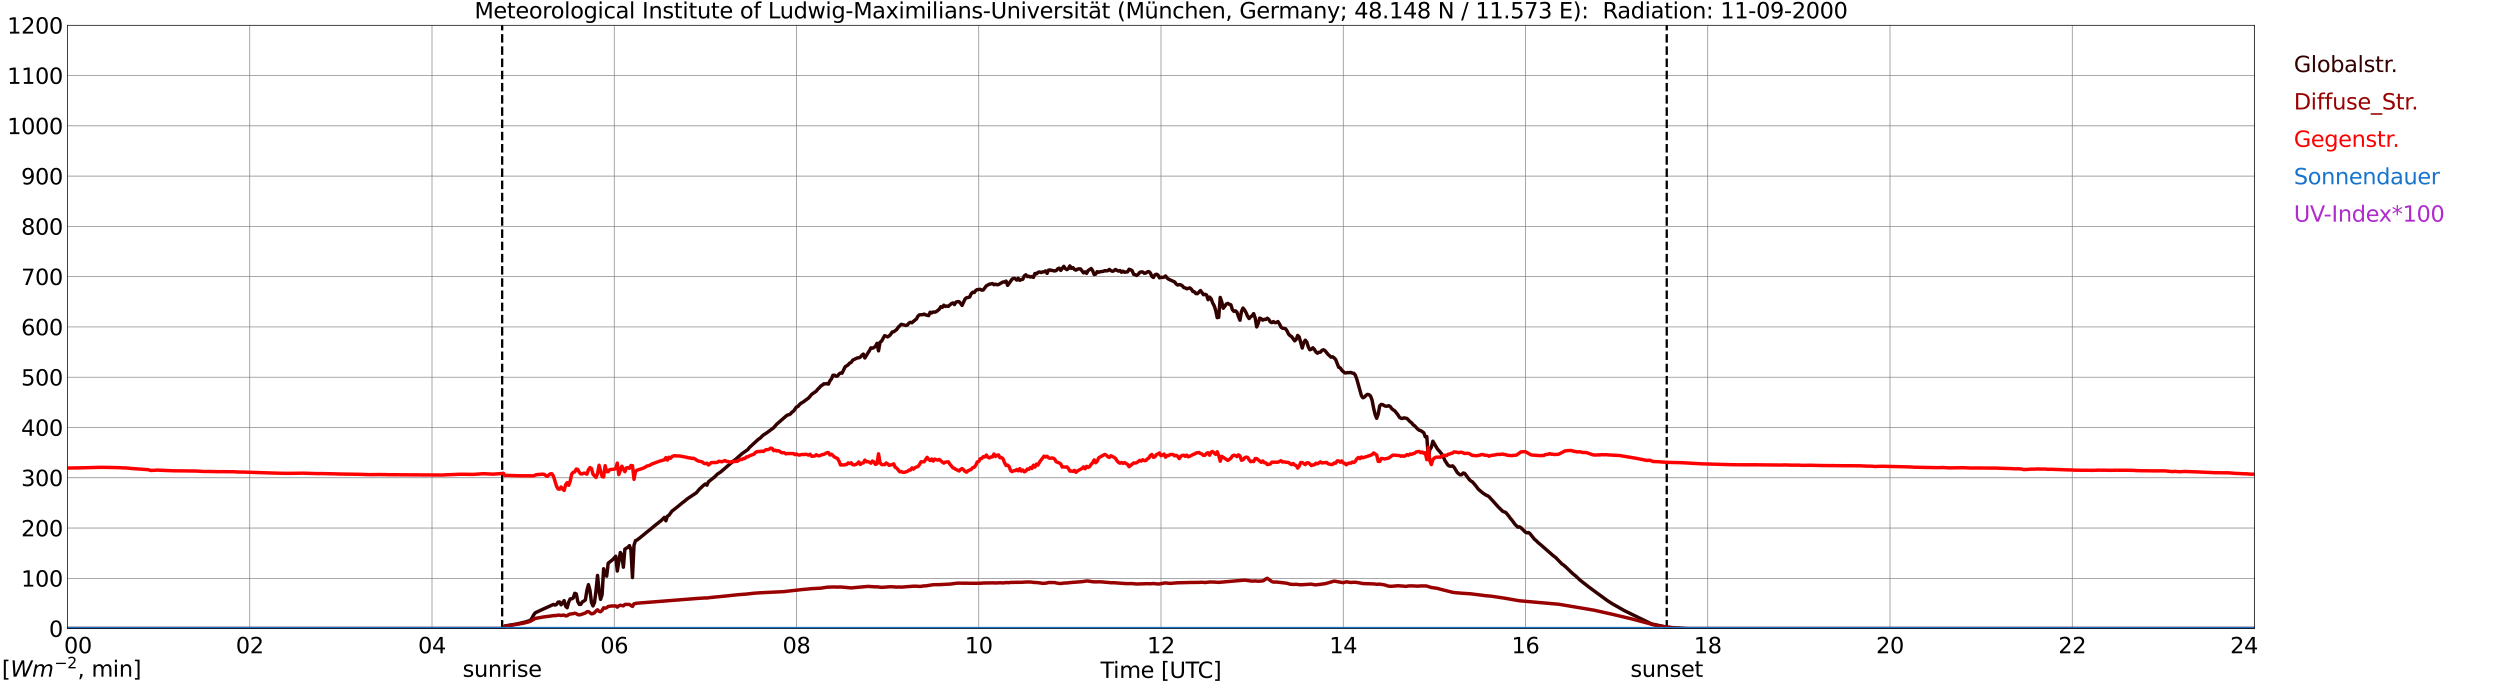 <?xml version="1.0" encoding="utf-8" standalone="no"?>
<!DOCTYPE svg PUBLIC "-//W3C//DTD SVG 1.1//EN"
  "http://www.w3.org/Graphics/SVG/1.1/DTD/svg11.dtd">
<svg xmlns:xlink="http://www.w3.org/1999/xlink" width="1085.4pt" height="296.64pt" viewBox="0 0 1085.4 296.64" xmlns="http://www.w3.org/2000/svg" version="1.1">
 <defs>
  <style type="text/css">*{stroke-linejoin: round; stroke-linecap: butt}</style>
 </defs>
 <g id="figure_1">
  <g id="patch_1">
   <path d="M 0 296.64 
L 1085.4 296.64 
L 1085.4 0 
L 0 0 
z
" style="fill: #ffffff"/>
  </g>
  <g id="axes_1">
   <g id="patch_2">
    <path d="M 29.306 272.909 
L 978.814 272.909 
L 978.814 10.976 
L 29.306 10.976 
z
" style="fill: #ffffff"/>
   </g>
   <g id="patch_3">
    <path d="M 978.814 272.909 
L 978.814 272.909 
L 978.814 10.976 
L 978.814 10.976 
z
" clip-path="url(#p8f192eb464)" style="fill: #d3d3d3; opacity: 0.25; stroke: #d3d3d3; stroke-linejoin: miter"/>
   </g>
   <g id="matplotlib.axis_1">
    <g id="xtick_1">
     <g id="line2d_1">
      <path d="M 29.306 272.909 
L 29.306 10.976 
" clip-path="url(#p8f192eb464)" style="fill: none; stroke: #808080; stroke-width: 0.3; stroke-linecap: square"/>
     </g>
     <g id="line2d_2"/>
     <g id="text_1">
      <!--    00 -->
      <g transform="translate(18.733 283.627) scale(0.095 -0.095)">
       <defs>
        <path id="DejaVuSans-20" transform="scale(0.016)"/>
        <path id="DejaVuSans-30" d="M 2034 4250 
Q 1547 4250 1301 3770 
Q 1056 3291 1056 2328 
Q 1056 1369 1301 889 
Q 1547 409 2034 409 
Q 2525 409 2770 889 
Q 3016 1369 3016 2328 
Q 3016 3291 2770 3770 
Q 2525 4250 2034 4250 
z
M 2034 4750 
Q 2819 4750 3233 4129 
Q 3647 3509 3647 2328 
Q 3647 1150 3233 529 
Q 2819 -91 2034 -91 
Q 1250 -91 836 529 
Q 422 1150 422 2328 
Q 422 3509 836 4129 
Q 1250 4750 2034 4750 
z
" transform="scale(0.016)"/>
       </defs>
       <use xlink:href="#DejaVuSans-20"/>
       <use xlink:href="#DejaVuSans-20" transform="translate(31.787 0)"/>
       <use xlink:href="#DejaVuSans-20" transform="translate(63.574 0)"/>
       <use xlink:href="#DejaVuSans-30" transform="translate(95.361 0)"/>
       <use xlink:href="#DejaVuSans-30" transform="translate(158.984 0)"/>
      </g>
     </g>
    </g>
    <g id="xtick_2">
     <g id="line2d_3">
      <path d="M 108.431 272.909 
L 108.431 10.976 
" clip-path="url(#p8f192eb464)" style="fill: none; stroke: #808080; stroke-width: 0.3; stroke-linecap: square"/>
     </g>
     <g id="line2d_4"/>
     <g id="text_2">
      <!-- 02 -->
      <g transform="translate(102.387 283.627) scale(0.095 -0.095)">
       <defs>
        <path id="DejaVuSans-32" d="M 1228 531 
L 3431 531 
L 3431 0 
L 469 0 
L 469 531 
Q 828 903 1448 1529 
Q 2069 2156 2228 2338 
Q 2531 2678 2651 2914 
Q 2772 3150 2772 3378 
Q 2772 3750 2511 3984 
Q 2250 4219 1831 4219 
Q 1534 4219 1204 4116 
Q 875 4013 500 3803 
L 500 4441 
Q 881 4594 1212 4672 
Q 1544 4750 1819 4750 
Q 2544 4750 2975 4387 
Q 3406 4025 3406 3419 
Q 3406 3131 3298 2873 
Q 3191 2616 2906 2266 
Q 2828 2175 2409 1742 
Q 1991 1309 1228 531 
z
" transform="scale(0.016)"/>
       </defs>
       <use xlink:href="#DejaVuSans-30"/>
       <use xlink:href="#DejaVuSans-32" transform="translate(63.623 0)"/>
      </g>
     </g>
    </g>
    <g id="xtick_3">
     <g id="line2d_5">
      <path d="M 187.557 272.909 
L 187.557 10.976 
" clip-path="url(#p8f192eb464)" style="fill: none; stroke: #808080; stroke-width: 0.3; stroke-linecap: square"/>
     </g>
     <g id="line2d_6"/>
     <g id="text_3">
      <!-- 04 -->
      <g transform="translate(181.513 283.627) scale(0.095 -0.095)">
       <defs>
        <path id="DejaVuSans-34" d="M 2419 4116 
L 825 1625 
L 2419 1625 
L 2419 4116 
z
M 2253 4666 
L 3047 4666 
L 3047 1625 
L 3713 1625 
L 3713 1100 
L 3047 1100 
L 3047 0 
L 2419 0 
L 2419 1100 
L 313 1100 
L 313 1709 
L 2253 4666 
z
" transform="scale(0.016)"/>
       </defs>
       <use xlink:href="#DejaVuSans-30"/>
       <use xlink:href="#DejaVuSans-34" transform="translate(63.623 0)"/>
      </g>
     </g>
    </g>
    <g id="xtick_4">
     <g id="line2d_7">
      <path d="M 266.683 272.909 
L 266.683 10.976 
" clip-path="url(#p8f192eb464)" style="fill: none; stroke: #808080; stroke-width: 0.3; stroke-linecap: square"/>
     </g>
     <g id="line2d_8"/>
     <g id="text_4">
      <!-- 06 -->
      <g transform="translate(260.638 283.627) scale(0.095 -0.095)">
       <defs>
        <path id="DejaVuSans-36" d="M 2113 2584 
Q 1688 2584 1439 2293 
Q 1191 2003 1191 1497 
Q 1191 994 1439 701 
Q 1688 409 2113 409 
Q 2538 409 2786 701 
Q 3034 994 3034 1497 
Q 3034 2003 2786 2293 
Q 2538 2584 2113 2584 
z
M 3366 4563 
L 3366 3988 
Q 3128 4100 2886 4159 
Q 2644 4219 2406 4219 
Q 1781 4219 1451 3797 
Q 1122 3375 1075 2522 
Q 1259 2794 1537 2939 
Q 1816 3084 2150 3084 
Q 2853 3084 3261 2657 
Q 3669 2231 3669 1497 
Q 3669 778 3244 343 
Q 2819 -91 2113 -91 
Q 1303 -91 875 529 
Q 447 1150 447 2328 
Q 447 3434 972 4092 
Q 1497 4750 2381 4750 
Q 2619 4750 2861 4703 
Q 3103 4656 3366 4563 
z
" transform="scale(0.016)"/>
       </defs>
       <use xlink:href="#DejaVuSans-30"/>
       <use xlink:href="#DejaVuSans-36" transform="translate(63.623 0)"/>
      </g>
     </g>
    </g>
    <g id="xtick_5">
     <g id="line2d_9">
      <path d="M 345.808 272.909 
L 345.808 10.976 
" clip-path="url(#p8f192eb464)" style="fill: none; stroke: #808080; stroke-width: 0.3; stroke-linecap: square"/>
     </g>
     <g id="line2d_10"/>
     <g id="text_5">
      <!-- 08 -->
      <g transform="translate(339.764 283.627) scale(0.095 -0.095)">
       <defs>
        <path id="DejaVuSans-38" d="M 2034 2216 
Q 1584 2216 1326 1975 
Q 1069 1734 1069 1313 
Q 1069 891 1326 650 
Q 1584 409 2034 409 
Q 2484 409 2743 651 
Q 3003 894 3003 1313 
Q 3003 1734 2745 1975 
Q 2488 2216 2034 2216 
z
M 1403 2484 
Q 997 2584 770 2862 
Q 544 3141 544 3541 
Q 544 4100 942 4425 
Q 1341 4750 2034 4750 
Q 2731 4750 3128 4425 
Q 3525 4100 3525 3541 
Q 3525 3141 3298 2862 
Q 3072 2584 2669 2484 
Q 3125 2378 3379 2068 
Q 3634 1759 3634 1313 
Q 3634 634 3220 271 
Q 2806 -91 2034 -91 
Q 1263 -91 848 271 
Q 434 634 434 1313 
Q 434 1759 690 2068 
Q 947 2378 1403 2484 
z
M 1172 3481 
Q 1172 3119 1398 2916 
Q 1625 2713 2034 2713 
Q 2441 2713 2670 2916 
Q 2900 3119 2900 3481 
Q 2900 3844 2670 4047 
Q 2441 4250 2034 4250 
Q 1625 4250 1398 4047 
Q 1172 3844 1172 3481 
z
" transform="scale(0.016)"/>
       </defs>
       <use xlink:href="#DejaVuSans-30"/>
       <use xlink:href="#DejaVuSans-38" transform="translate(63.623 0)"/>
      </g>
     </g>
    </g>
    <g id="xtick_6">
     <g id="line2d_11">
      <path d="M 424.934 272.909 
L 424.934 10.976 
" clip-path="url(#p8f192eb464)" style="fill: none; stroke: #808080; stroke-width: 0.3; stroke-linecap: square"/>
     </g>
     <g id="line2d_12"/>
     <g id="text_6">
      <!-- 10 -->
      <g transform="translate(418.89 283.627) scale(0.095 -0.095)">
       <defs>
        <path id="DejaVuSans-31" d="M 794 531 
L 1825 531 
L 1825 4091 
L 703 3866 
L 703 4441 
L 1819 4666 
L 2450 4666 
L 2450 531 
L 3481 531 
L 3481 0 
L 794 0 
L 794 531 
z
" transform="scale(0.016)"/>
       </defs>
       <use xlink:href="#DejaVuSans-31"/>
       <use xlink:href="#DejaVuSans-30" transform="translate(63.623 0)"/>
      </g>
     </g>
    </g>
    <g id="xtick_7">
     <g id="line2d_13">
      <path d="M 504.06 272.909 
L 504.06 10.976 
" clip-path="url(#p8f192eb464)" style="fill: none; stroke: #808080; stroke-width: 0.3; stroke-linecap: square"/>
     </g>
     <g id="line2d_14"/>
     <g id="text_7">
      <!-- 12 -->
      <g transform="translate(498.015 283.627) scale(0.095 -0.095)">
       <use xlink:href="#DejaVuSans-31"/>
       <use xlink:href="#DejaVuSans-32" transform="translate(63.623 0)"/>
      </g>
     </g>
    </g>
    <g id="xtick_8">
     <g id="line2d_15">
      <path d="M 583.185 272.909 
L 583.185 10.976 
" clip-path="url(#p8f192eb464)" style="fill: none; stroke: #808080; stroke-width: 0.3; stroke-linecap: square"/>
     </g>
     <g id="line2d_16"/>
     <g id="text_8">
      <!-- 14 -->
      <g transform="translate(577.141 283.627) scale(0.095 -0.095)">
       <use xlink:href="#DejaVuSans-31"/>
       <use xlink:href="#DejaVuSans-34" transform="translate(63.623 0)"/>
      </g>
     </g>
    </g>
    <g id="xtick_9">
     <g id="line2d_17">
      <path d="M 662.311 272.909 
L 662.311 10.976 
" clip-path="url(#p8f192eb464)" style="fill: none; stroke: #808080; stroke-width: 0.3; stroke-linecap: square"/>
     </g>
     <g id="line2d_18"/>
     <g id="text_9">
      <!-- 16 -->
      <g transform="translate(656.267 283.627) scale(0.095 -0.095)">
       <use xlink:href="#DejaVuSans-31"/>
       <use xlink:href="#DejaVuSans-36" transform="translate(63.623 0)"/>
      </g>
     </g>
    </g>
    <g id="xtick_10">
     <g id="line2d_19">
      <path d="M 741.437 272.909 
L 741.437 10.976 
" clip-path="url(#p8f192eb464)" style="fill: none; stroke: #808080; stroke-width: 0.3; stroke-linecap: square"/>
     </g>
     <g id="line2d_20"/>
     <g id="text_10">
      <!-- 18 -->
      <g transform="translate(735.392 283.627) scale(0.095 -0.095)">
       <use xlink:href="#DejaVuSans-31"/>
       <use xlink:href="#DejaVuSans-38" transform="translate(63.623 0)"/>
      </g>
     </g>
    </g>
    <g id="xtick_11">
     <g id="line2d_21">
      <path d="M 820.562 272.909 
L 820.562 10.976 
" clip-path="url(#p8f192eb464)" style="fill: none; stroke: #808080; stroke-width: 0.3; stroke-linecap: square"/>
     </g>
     <g id="line2d_22"/>
     <g id="text_11">
      <!-- 20 -->
      <g transform="translate(814.518 283.627) scale(0.095 -0.095)">
       <use xlink:href="#DejaVuSans-32"/>
       <use xlink:href="#DejaVuSans-30" transform="translate(63.623 0)"/>
      </g>
     </g>
    </g>
    <g id="xtick_12">
     <g id="line2d_23">
      <path d="M 899.688 272.909 
L 899.688 10.976 
" clip-path="url(#p8f192eb464)" style="fill: none; stroke: #808080; stroke-width: 0.3; stroke-linecap: square"/>
     </g>
     <g id="line2d_24"/>
     <g id="text_12">
      <!-- 22 -->
      <g transform="translate(893.644 283.627) scale(0.095 -0.095)">
       <use xlink:href="#DejaVuSans-32"/>
       <use xlink:href="#DejaVuSans-32" transform="translate(63.623 0)"/>
      </g>
     </g>
    </g>
    <g id="xtick_13">
     <g id="line2d_25">
      <path d="M 978.814 272.909 
L 978.814 10.976 
" clip-path="url(#p8f192eb464)" style="fill: none; stroke: #808080; stroke-width: 0.3; stroke-linecap: square"/>
     </g>
     <g id="line2d_26"/>
     <g id="text_13">
      <!-- 24    -->
      <g transform="translate(968.241 283.627) scale(0.095 -0.095)">
       <use xlink:href="#DejaVuSans-32"/>
       <use xlink:href="#DejaVuSans-34" transform="translate(63.623 0)"/>
       <use xlink:href="#DejaVuSans-20" transform="translate(127.246 0)"/>
       <use xlink:href="#DejaVuSans-20" transform="translate(159.033 0)"/>
       <use xlink:href="#DejaVuSans-20" transform="translate(190.82 0)"/>
      </g>
     </g>
    </g>
    <g id="text_14">
     <!-- Time [UTC] -->
     <g transform="translate(477.806 294.322) scale(0.095 -0.095)">
      <defs>
       <path id="DejaVuSans-54" d="M -19 4666 
L 3928 4666 
L 3928 4134 
L 2272 4134 
L 2272 0 
L 1638 0 
L 1638 4134 
L -19 4134 
L -19 4666 
z
" transform="scale(0.016)"/>
       <path id="DejaVuSans-69" d="M 603 3500 
L 1178 3500 
L 1178 0 
L 603 0 
L 603 3500 
z
M 603 4863 
L 1178 4863 
L 1178 4134 
L 603 4134 
L 603 4863 
z
" transform="scale(0.016)"/>
       <path id="DejaVuSans-6d" d="M 3328 2828 
Q 3544 3216 3844 3400 
Q 4144 3584 4550 3584 
Q 5097 3584 5394 3201 
Q 5691 2819 5691 2113 
L 5691 0 
L 5113 0 
L 5113 2094 
Q 5113 2597 4934 2840 
Q 4756 3084 4391 3084 
Q 3944 3084 3684 2787 
Q 3425 2491 3425 1978 
L 3425 0 
L 2847 0 
L 2847 2094 
Q 2847 2600 2669 2842 
Q 2491 3084 2119 3084 
Q 1678 3084 1418 2786 
Q 1159 2488 1159 1978 
L 1159 0 
L 581 0 
L 581 3500 
L 1159 3500 
L 1159 2956 
Q 1356 3278 1631 3431 
Q 1906 3584 2284 3584 
Q 2666 3584 2933 3390 
Q 3200 3197 3328 2828 
z
" transform="scale(0.016)"/>
       <path id="DejaVuSans-65" d="M 3597 1894 
L 3597 1613 
L 953 1613 
Q 991 1019 1311 708 
Q 1631 397 2203 397 
Q 2534 397 2845 478 
Q 3156 559 3463 722 
L 3463 178 
Q 3153 47 2828 -22 
Q 2503 -91 2169 -91 
Q 1331 -91 842 396 
Q 353 884 353 1716 
Q 353 2575 817 3079 
Q 1281 3584 2069 3584 
Q 2775 3584 3186 3129 
Q 3597 2675 3597 1894 
z
M 3022 2063 
Q 3016 2534 2758 2815 
Q 2500 3097 2075 3097 
Q 1594 3097 1305 2825 
Q 1016 2553 972 2059 
L 3022 2063 
z
" transform="scale(0.016)"/>
       <path id="DejaVuSans-5b" d="M 550 4863 
L 1875 4863 
L 1875 4416 
L 1125 4416 
L 1125 -397 
L 1875 -397 
L 1875 -844 
L 550 -844 
L 550 4863 
z
" transform="scale(0.016)"/>
       <path id="DejaVuSans-55" d="M 556 4666 
L 1191 4666 
L 1191 1831 
Q 1191 1081 1462 751 
Q 1734 422 2344 422 
Q 2950 422 3222 751 
Q 3494 1081 3494 1831 
L 3494 4666 
L 4128 4666 
L 4128 1753 
Q 4128 841 3676 375 
Q 3225 -91 2344 -91 
Q 1459 -91 1007 375 
Q 556 841 556 1753 
L 556 4666 
z
" transform="scale(0.016)"/>
       <path id="DejaVuSans-43" d="M 4122 4306 
L 4122 3641 
Q 3803 3938 3442 4084 
Q 3081 4231 2675 4231 
Q 1875 4231 1450 3742 
Q 1025 3253 1025 2328 
Q 1025 1406 1450 917 
Q 1875 428 2675 428 
Q 3081 428 3442 575 
Q 3803 722 4122 1019 
L 4122 359 
Q 3791 134 3420 21 
Q 3050 -91 2638 -91 
Q 1578 -91 968 557 
Q 359 1206 359 2328 
Q 359 3453 968 4101 
Q 1578 4750 2638 4750 
Q 3056 4750 3426 4639 
Q 3797 4528 4122 4306 
z
" transform="scale(0.016)"/>
       <path id="DejaVuSans-5d" d="M 1947 4863 
L 1947 -844 
L 622 -844 
L 622 -397 
L 1369 -397 
L 1369 4416 
L 622 4416 
L 622 4863 
L 1947 4863 
z
" transform="scale(0.016)"/>
      </defs>
      <use xlink:href="#DejaVuSans-54"/>
      <use xlink:href="#DejaVuSans-69" transform="translate(57.959 0)"/>
      <use xlink:href="#DejaVuSans-6d" transform="translate(85.742 0)"/>
      <use xlink:href="#DejaVuSans-65" transform="translate(183.154 0)"/>
      <use xlink:href="#DejaVuSans-20" transform="translate(244.678 0)"/>
      <use xlink:href="#DejaVuSans-5b" transform="translate(276.465 0)"/>
      <use xlink:href="#DejaVuSans-55" transform="translate(315.479 0)"/>
      <use xlink:href="#DejaVuSans-54" transform="translate(388.672 0)"/>
      <use xlink:href="#DejaVuSans-43" transform="translate(443.881 0)"/>
      <use xlink:href="#DejaVuSans-5d" transform="translate(513.705 0)"/>
     </g>
    </g>
   </g>
   <g id="matplotlib.axis_2">
    <g id="ytick_1">
     <g id="line2d_27">
      <path d="M 29.306 272.909 
L 978.814 272.909 
" clip-path="url(#p8f192eb464)" style="fill: none; stroke: #808080; stroke-width: 0.3; stroke-linecap: square"/>
     </g>
     <g id="line2d_28"/>
     <g id="text_15">
      <!-- 0 -->
      <g transform="translate(21.261 276.518) scale(0.095 -0.095)">
       <use xlink:href="#DejaVuSans-30"/>
      </g>
     </g>
    </g>
    <g id="ytick_2">
     <g id="line2d_29">
      <path d="M 29.306 251.081 
L 978.814 251.081 
" clip-path="url(#p8f192eb464)" style="fill: none; stroke: #808080; stroke-width: 0.3; stroke-linecap: square"/>
     </g>
     <g id="line2d_30"/>
     <g id="text_16">
      <!-- 100 -->
      <g transform="translate(9.173 254.69) scale(0.095 -0.095)">
       <use xlink:href="#DejaVuSans-31"/>
       <use xlink:href="#DejaVuSans-30" transform="translate(63.623 0)"/>
       <use xlink:href="#DejaVuSans-30" transform="translate(127.246 0)"/>
      </g>
     </g>
    </g>
    <g id="ytick_3">
     <g id="line2d_31">
      <path d="M 29.306 229.253 
L 978.814 229.253 
" clip-path="url(#p8f192eb464)" style="fill: none; stroke: #808080; stroke-width: 0.3; stroke-linecap: square"/>
     </g>
     <g id="line2d_32"/>
     <g id="text_17">
      <!-- 200 -->
      <g transform="translate(9.173 232.863) scale(0.095 -0.095)">
       <use xlink:href="#DejaVuSans-32"/>
       <use xlink:href="#DejaVuSans-30" transform="translate(63.623 0)"/>
       <use xlink:href="#DejaVuSans-30" transform="translate(127.246 0)"/>
      </g>
     </g>
    </g>
    <g id="ytick_4">
     <g id="line2d_33">
      <path d="M 29.306 207.426 
L 978.814 207.426 
" clip-path="url(#p8f192eb464)" style="fill: none; stroke: #808080; stroke-width: 0.3; stroke-linecap: square"/>
     </g>
     <g id="line2d_34"/>
     <g id="text_18">
      <!-- 300 -->
      <g transform="translate(9.173 211.035) scale(0.095 -0.095)">
       <defs>
        <path id="DejaVuSans-33" d="M 2597 2516 
Q 3050 2419 3304 2112 
Q 3559 1806 3559 1356 
Q 3559 666 3084 287 
Q 2609 -91 1734 -91 
Q 1441 -91 1130 -33 
Q 819 25 488 141 
L 488 750 
Q 750 597 1062 519 
Q 1375 441 1716 441 
Q 2309 441 2620 675 
Q 2931 909 2931 1356 
Q 2931 1769 2642 2001 
Q 2353 2234 1838 2234 
L 1294 2234 
L 1294 2753 
L 1863 2753 
Q 2328 2753 2575 2939 
Q 2822 3125 2822 3475 
Q 2822 3834 2567 4026 
Q 2313 4219 1838 4219 
Q 1578 4219 1281 4162 
Q 984 4106 628 3988 
L 628 4550 
Q 988 4650 1302 4700 
Q 1616 4750 1894 4750 
Q 2613 4750 3031 4423 
Q 3450 4097 3450 3541 
Q 3450 3153 3228 2886 
Q 3006 2619 2597 2516 
z
" transform="scale(0.016)"/>
       </defs>
       <use xlink:href="#DejaVuSans-33"/>
       <use xlink:href="#DejaVuSans-30" transform="translate(63.623 0)"/>
       <use xlink:href="#DejaVuSans-30" transform="translate(127.246 0)"/>
      </g>
     </g>
    </g>
    <g id="ytick_5">
     <g id="line2d_35">
      <path d="M 29.306 185.598 
L 978.814 185.598 
" clip-path="url(#p8f192eb464)" style="fill: none; stroke: #808080; stroke-width: 0.3; stroke-linecap: square"/>
     </g>
     <g id="line2d_36"/>
     <g id="text_19">
      <!-- 400 -->
      <g transform="translate(9.173 189.207) scale(0.095 -0.095)">
       <use xlink:href="#DejaVuSans-34"/>
       <use xlink:href="#DejaVuSans-30" transform="translate(63.623 0)"/>
       <use xlink:href="#DejaVuSans-30" transform="translate(127.246 0)"/>
      </g>
     </g>
    </g>
    <g id="ytick_6">
     <g id="line2d_37">
      <path d="M 29.306 163.77 
L 978.814 163.77 
" clip-path="url(#p8f192eb464)" style="fill: none; stroke: #808080; stroke-width: 0.3; stroke-linecap: square"/>
     </g>
     <g id="line2d_38"/>
     <g id="text_20">
      <!-- 500 -->
      <g transform="translate(9.173 167.379) scale(0.095 -0.095)">
       <defs>
        <path id="DejaVuSans-35" d="M 691 4666 
L 3169 4666 
L 3169 4134 
L 1269 4134 
L 1269 2991 
Q 1406 3038 1543 3061 
Q 1681 3084 1819 3084 
Q 2600 3084 3056 2656 
Q 3513 2228 3513 1497 
Q 3513 744 3044 326 
Q 2575 -91 1722 -91 
Q 1428 -91 1123 -41 
Q 819 9 494 109 
L 494 744 
Q 775 591 1075 516 
Q 1375 441 1709 441 
Q 2250 441 2565 725 
Q 2881 1009 2881 1497 
Q 2881 1984 2565 2268 
Q 2250 2553 1709 2553 
Q 1456 2553 1204 2497 
Q 953 2441 691 2322 
L 691 4666 
z
" transform="scale(0.016)"/>
       </defs>
       <use xlink:href="#DejaVuSans-35"/>
       <use xlink:href="#DejaVuSans-30" transform="translate(63.623 0)"/>
       <use xlink:href="#DejaVuSans-30" transform="translate(127.246 0)"/>
      </g>
     </g>
    </g>
    <g id="ytick_7">
     <g id="line2d_39">
      <path d="M 29.306 141.942 
L 978.814 141.942 
" clip-path="url(#p8f192eb464)" style="fill: none; stroke: #808080; stroke-width: 0.3; stroke-linecap: square"/>
     </g>
     <g id="line2d_40"/>
     <g id="text_21">
      <!-- 600 -->
      <g transform="translate(9.173 145.551) scale(0.095 -0.095)">
       <use xlink:href="#DejaVuSans-36"/>
       <use xlink:href="#DejaVuSans-30" transform="translate(63.623 0)"/>
       <use xlink:href="#DejaVuSans-30" transform="translate(127.246 0)"/>
      </g>
     </g>
    </g>
    <g id="ytick_8">
     <g id="line2d_41">
      <path d="M 29.306 120.114 
L 978.814 120.114 
" clip-path="url(#p8f192eb464)" style="fill: none; stroke: #808080; stroke-width: 0.3; stroke-linecap: square"/>
     </g>
     <g id="line2d_42"/>
     <g id="text_22">
      <!-- 700 -->
      <g transform="translate(9.173 123.724) scale(0.095 -0.095)">
       <defs>
        <path id="DejaVuSans-37" d="M 525 4666 
L 3525 4666 
L 3525 4397 
L 1831 0 
L 1172 0 
L 2766 4134 
L 525 4134 
L 525 4666 
z
" transform="scale(0.016)"/>
       </defs>
       <use xlink:href="#DejaVuSans-37"/>
       <use xlink:href="#DejaVuSans-30" transform="translate(63.623 0)"/>
       <use xlink:href="#DejaVuSans-30" transform="translate(127.246 0)"/>
      </g>
     </g>
    </g>
    <g id="ytick_9">
     <g id="line2d_43">
      <path d="M 29.306 98.287 
L 978.814 98.287 
" clip-path="url(#p8f192eb464)" style="fill: none; stroke: #808080; stroke-width: 0.3; stroke-linecap: square"/>
     </g>
     <g id="line2d_44"/>
     <g id="text_23">
      <!-- 800 -->
      <g transform="translate(9.173 101.896) scale(0.095 -0.095)">
       <use xlink:href="#DejaVuSans-38"/>
       <use xlink:href="#DejaVuSans-30" transform="translate(63.623 0)"/>
       <use xlink:href="#DejaVuSans-30" transform="translate(127.246 0)"/>
      </g>
     </g>
    </g>
    <g id="ytick_10">
     <g id="line2d_45">
      <path d="M 29.306 76.459 
L 978.814 76.459 
" clip-path="url(#p8f192eb464)" style="fill: none; stroke: #808080; stroke-width: 0.3; stroke-linecap: square"/>
     </g>
     <g id="line2d_46"/>
     <g id="text_24">
      <!-- 900 -->
      <g transform="translate(9.173 80.068) scale(0.095 -0.095)">
       <defs>
        <path id="DejaVuSans-39" d="M 703 97 
L 703 672 
Q 941 559 1184 500 
Q 1428 441 1663 441 
Q 2288 441 2617 861 
Q 2947 1281 2994 2138 
Q 2813 1869 2534 1725 
Q 2256 1581 1919 1581 
Q 1219 1581 811 2004 
Q 403 2428 403 3163 
Q 403 3881 828 4315 
Q 1253 4750 1959 4750 
Q 2769 4750 3195 4129 
Q 3622 3509 3622 2328 
Q 3622 1225 3098 567 
Q 2575 -91 1691 -91 
Q 1453 -91 1209 -44 
Q 966 3 703 97 
z
M 1959 2075 
Q 2384 2075 2632 2365 
Q 2881 2656 2881 3163 
Q 2881 3666 2632 3958 
Q 2384 4250 1959 4250 
Q 1534 4250 1286 3958 
Q 1038 3666 1038 3163 
Q 1038 2656 1286 2365 
Q 1534 2075 1959 2075 
z
" transform="scale(0.016)"/>
       </defs>
       <use xlink:href="#DejaVuSans-39"/>
       <use xlink:href="#DejaVuSans-30" transform="translate(63.623 0)"/>
       <use xlink:href="#DejaVuSans-30" transform="translate(127.246 0)"/>
      </g>
     </g>
    </g>
    <g id="ytick_11">
     <g id="line2d_47">
      <path d="M 29.306 54.631 
L 978.814 54.631 
" clip-path="url(#p8f192eb464)" style="fill: none; stroke: #808080; stroke-width: 0.3; stroke-linecap: square"/>
     </g>
     <g id="line2d_48"/>
     <g id="text_25">
      <!-- 1000 -->
      <g transform="translate(3.128 58.24) scale(0.095 -0.095)">
       <use xlink:href="#DejaVuSans-31"/>
       <use xlink:href="#DejaVuSans-30" transform="translate(63.623 0)"/>
       <use xlink:href="#DejaVuSans-30" transform="translate(127.246 0)"/>
       <use xlink:href="#DejaVuSans-30" transform="translate(190.869 0)"/>
      </g>
     </g>
    </g>
    <g id="ytick_12">
     <g id="line2d_49">
      <path d="M 29.306 32.803 
L 978.814 32.803 
" clip-path="url(#p8f192eb464)" style="fill: none; stroke: #808080; stroke-width: 0.3; stroke-linecap: square"/>
     </g>
     <g id="line2d_50"/>
     <g id="text_26">
      <!-- 1100 -->
      <g transform="translate(3.128 36.413) scale(0.095 -0.095)">
       <use xlink:href="#DejaVuSans-31"/>
       <use xlink:href="#DejaVuSans-31" transform="translate(63.623 0)"/>
       <use xlink:href="#DejaVuSans-30" transform="translate(127.246 0)"/>
       <use xlink:href="#DejaVuSans-30" transform="translate(190.869 0)"/>
      </g>
     </g>
    </g>
    <g id="ytick_13">
     <g id="line2d_51">
      <path d="M 29.306 10.976 
L 978.814 10.976 
" clip-path="url(#p8f192eb464)" style="fill: none; stroke: #808080; stroke-width: 0.3; stroke-linecap: square"/>
     </g>
     <g id="line2d_52"/>
     <g id="text_27">
      <!-- 1200 -->
      <g transform="translate(3.128 14.585) scale(0.095 -0.095)">
       <use xlink:href="#DejaVuSans-31"/>
       <use xlink:href="#DejaVuSans-32" transform="translate(63.623 0)"/>
       <use xlink:href="#DejaVuSans-30" transform="translate(127.246 0)"/>
       <use xlink:href="#DejaVuSans-30" transform="translate(190.869 0)"/>
      </g>
     </g>
    </g>
   </g>
   <g id="line2d_53">
    <path d="M 218.02 272.909 
L 218.02 10.976 
" clip-path="url(#p8f192eb464)" style="fill: none; stroke-dasharray: 3.7,1.6; stroke-dashoffset: 0; stroke: #000000"/>
   </g>
   <g id="line2d_54">
    <path d="M 723.633 272.909 
L 723.633 10.976 
" clip-path="url(#p8f192eb464)" style="fill: none; stroke-dasharray: 3.7,1.6; stroke-dashoffset: 0; stroke: #000000"/>
   </g>
   <g id="line2d_55">
    <path d="M 29.306 272.909 
L 218.548 272.909 
L 219.207 271.774 
L 224.482 270.892 
L 227.779 270.108 
L 229.757 269.508 
L 230.417 269.12 
L 231.076 268.161 
L 231.736 266.88 
L 232.395 266.048 
L 235.033 264.8 
L 240.308 262.423 
L 240.967 262.704 
L 241.626 262.421 
L 242.286 261.43 
L 242.945 261.349 
L 243.604 262.582 
L 244.923 260.768 
L 245.583 263.209 
L 246.242 263.852 
L 246.901 261.384 
L 247.561 259.998 
L 248.22 260.002 
L 248.88 259.59 
L 249.539 257.586 
L 250.198 257.863 
L 250.858 261.205 
L 251.517 262.416 
L 252.176 262.377 
L 252.836 261.292 
L 253.495 260.971 
L 254.155 260.443 
L 254.814 256.298 
L 255.473 253.838 
L 256.133 256.289 
L 256.792 261.556 
L 257.451 263.075 
L 258.111 261.587 
L 258.77 256.374 
L 259.43 249.839 
L 260.089 256.499 
L 260.748 260.218 
L 261.408 258.169 
L 262.067 246.934 
L 262.726 249.396 
L 263.386 250.147 
L 264.045 244.552 
L 266.023 242.948 
L 267.342 241.501 
L 268.002 247.916 
L 269.32 239.872 
L 269.98 241.023 
L 270.639 246.257 
L 271.298 238.401 
L 272.617 237.611 
L 273.277 236.895 
L 273.936 238.744 
L 274.595 250.751 
L 275.255 236.74 
L 275.914 234.721 
L 276.573 234.459 
L 277.892 233.435 
L 281.189 230.731 
L 282.508 229.685 
L 284.486 228.037 
L 287.124 225.944 
L 288.442 224.632 
L 289.102 226.106 
L 289.761 224.113 
L 290.42 223.72 
L 291.739 221.915 
L 293.058 220.904 
L 296.355 218.222 
L 297.674 217.213 
L 298.333 216.615 
L 302.289 213.987 
L 303.608 212.437 
L 305.586 210.582 
L 306.246 210.128 
L 306.905 210.658 
L 307.564 209.189 
L 310.202 207.1 
L 311.521 205.799 
L 312.839 204.948 
L 318.774 199.856 
L 319.433 199.397 
L 322.071 197.02 
L 324.708 195.158 
L 325.368 194.292 
L 329.324 190.647 
L 329.983 190.249 
L 331.302 188.94 
L 332.621 188.119 
L 335.918 185.676 
L 337.236 184.151 
L 341.193 180.715 
L 341.852 180.208 
L 342.512 180.067 
L 343.171 179.72 
L 343.83 178.94 
L 344.49 178.528 
L 345.808 176.69 
L 346.468 176.458 
L 347.127 175.622 
L 347.787 175.042 
L 348.446 174.712 
L 351.083 172.78 
L 352.402 171.215 
L 354.38 169.832 
L 355.04 168.976 
L 355.699 168.376 
L 356.359 167.605 
L 357.018 167.193 
L 357.677 166.629 
L 358.337 166.686 
L 358.996 166.522 
L 359.655 166.771 
L 360.315 165.335 
L 360.974 164.503 
L 361.634 162.943 
L 362.293 162.873 
L 362.952 163.357 
L 363.612 163.264 
L 364.271 162.38 
L 364.93 161.939 
L 365.59 162.015 
L 366.909 159.265 
L 368.227 158.411 
L 368.887 157.636 
L 369.546 157.355 
L 370.206 156.366 
L 372.184 155.388 
L 372.843 155.347 
L 373.502 155.061 
L 374.162 154.29 
L 374.821 153.734 
L 375.481 155.41 
L 377.459 152.258 
L 378.118 151.027 
L 378.777 151.171 
L 379.437 150.883 
L 380.096 150.359 
L 380.756 149.071 
L 381.415 152.321 
L 382.074 148.595 
L 382.734 148.13 
L 384.053 145.751 
L 384.712 145.948 
L 385.371 146.266 
L 386.031 145.852 
L 386.69 145.157 
L 387.349 144.14 
L 388.009 144.055 
L 389.328 143.058 
L 389.987 142.064 
L 391.306 140.801 
L 393.284 141.29 
L 393.943 141.126 
L 394.603 140.303 
L 395.262 139.938 
L 395.921 140.117 
L 397.24 138.98 
L 397.899 138.454 
L 398.559 137.214 
L 399.218 136.664 
L 400.537 136.645 
L 401.196 136.365 
L 401.856 136.704 
L 403.175 137.027 
L 403.834 135.564 
L 404.493 135.876 
L 405.153 135.448 
L 405.812 135.538 
L 406.471 135.304 
L 407.79 134.241 
L 408.45 133.165 
L 409.109 133.449 
L 409.768 132.504 
L 410.428 133.039 
L 411.087 132.864 
L 411.746 132.991 
L 413.065 131.801 
L 413.725 131.53 
L 414.384 132.235 
L 415.043 131.188 
L 415.703 130.965 
L 416.362 130.978 
L 417.022 131.637 
L 417.681 132.607 
L 419 129.786 
L 419.659 129.258 
L 420.318 129.162 
L 420.978 128.931 
L 421.637 127.569 
L 422.297 126.883 
L 422.956 127.003 
L 423.615 126.135 
L 424.275 125.742 
L 425.593 125.602 
L 426.253 125.986 
L 426.912 125.87 
L 428.231 124.102 
L 429.55 123.393 
L 430.869 123.129 
L 431.528 123.609 
L 432.187 123.371 
L 432.847 123.629 
L 433.506 123.544 
L 435.484 122.404 
L 436.144 122.476 
L 436.803 122.042 
L 437.462 123.895 
L 439.44 121.151 
L 440.1 120.846 
L 440.759 120.959 
L 441.419 121.603 
L 442.078 120.826 
L 442.737 121.714 
L 443.397 121.383 
L 444.056 121.239 
L 444.716 119.774 
L 445.375 119.302 
L 446.034 120.09 
L 446.694 119.929 
L 447.353 120.278 
L 448.012 120.077 
L 448.672 120.433 
L 449.331 118.733 
L 449.991 118.914 
L 450.65 118.248 
L 451.309 118.058 
L 451.969 118.318 
L 452.628 118.05 
L 453.287 118.028 
L 453.947 117.626 
L 454.606 118.687 
L 455.266 117.262 
L 455.925 117.233 
L 457.244 117.528 
L 457.903 117.648 
L 458.563 117.469 
L 459.222 116.731 
L 459.881 116.43 
L 460.541 117.393 
L 461.859 115.633 
L 462.519 116.589 
L 463.178 117.065 
L 463.838 116.694 
L 464.497 115.459 
L 465.156 116.517 
L 465.816 116.192 
L 466.475 116.965 
L 467.134 117.275 
L 467.794 116.873 
L 468.453 116.714 
L 469.113 116.757 
L 470.431 118.466 
L 471.091 118.023 
L 471.75 118.691 
L 472.409 117.478 
L 473.728 116.587 
L 474.388 117.519 
L 475.047 119.2 
L 475.706 118.986 
L 476.366 117.93 
L 477.025 118.196 
L 477.685 117.962 
L 479.003 117.809 
L 479.663 117.502 
L 480.322 117.617 
L 480.981 117.504 
L 481.641 116.976 
L 482.3 117.5 
L 482.96 117.779 
L 483.619 117.567 
L 484.278 117.019 
L 485.597 117.705 
L 486.256 117.454 
L 486.916 118.205 
L 487.575 117.744 
L 488.235 118.191 
L 489.553 118.006 
L 490.213 116.891 
L 490.872 117.137 
L 491.532 117.517 
L 492.191 119.089 
L 492.85 119.276 
L 493.51 119.599 
L 494.169 119.069 
L 494.828 118.257 
L 495.488 118.045 
L 496.147 118.082 
L 496.807 118.645 
L 497.466 118.534 
L 498.125 118.056 
L 498.785 117.901 
L 499.444 118.51 
L 500.103 119.979 
L 500.763 120.468 
L 501.422 119.333 
L 502.082 119.051 
L 502.741 119.381 
L 503.4 120.623 
L 504.06 120.346 
L 504.719 120.501 
L 505.379 120.291 
L 506.038 119.82 
L 506.697 120.713 
L 507.357 121.191 
L 508.675 121.821 
L 509.994 122.415 
L 510.654 123.312 
L 511.313 123.747 
L 511.972 123.589 
L 512.632 123.657 
L 513.291 124.061 
L 513.95 124.831 
L 514.61 125.024 
L 515.269 125.375 
L 516.588 124.995 
L 517.247 125.567 
L 517.907 126.554 
L 518.566 126.685 
L 519.226 127.475 
L 519.885 127.494 
L 521.204 126.135 
L 522.522 127.972 
L 523.182 127.772 
L 523.841 128.06 
L 524.501 130.127 
L 525.16 128.992 
L 525.819 129.712 
L 526.479 131.485 
L 527.138 132.713 
L 527.797 134.741 
L 528.457 137.902 
L 529.116 137.764 
L 529.776 129.136 
L 530.435 131.072 
L 531.094 133.833 
L 531.754 133.002 
L 532.413 131.98 
L 533.073 131.714 
L 533.732 132.155 
L 534.391 132.327 
L 535.051 134.444 
L 535.71 135.173 
L 536.369 134.94 
L 537.029 135.51 
L 537.688 137.446 
L 538.348 139.026 
L 539.007 135.163 
L 539.666 133.744 
L 540.326 134.588 
L 540.985 135.739 
L 541.644 137.286 
L 542.304 138.299 
L 542.963 137.544 
L 543.623 137.103 
L 544.282 136.162 
L 544.941 138.024 
L 545.601 141.929 
L 546.26 140.408 
L 546.919 138.107 
L 547.579 138.408 
L 548.238 138.993 
L 548.898 138.635 
L 549.557 138.688 
L 550.216 138.166 
L 550.876 138.716 
L 551.535 139.777 
L 552.195 140.078 
L 552.854 139.615 
L 553.513 140.096 
L 554.173 139.989 
L 554.832 139.615 
L 555.491 140.637 
L 556.151 142.016 
L 556.81 142.479 
L 558.129 142.719 
L 558.788 143.678 
L 559.448 145.051 
L 560.107 145.725 
L 560.766 146.14 
L 562.085 147.978 
L 562.745 147.364 
L 563.404 145.631 
L 564.063 146.321 
L 565.382 151.106 
L 566.042 148.713 
L 566.701 147.703 
L 567.36 148.491 
L 568.02 150.636 
L 568.679 151.852 
L 569.338 151.601 
L 569.998 150.981 
L 570.657 151.725 
L 571.317 152.808 
L 571.976 153.345 
L 572.635 152.948 
L 573.295 152.874 
L 573.954 152.088 
L 574.613 151.863 
L 575.273 152.249 
L 576.592 153.873 
L 577.91 155.069 
L 578.57 154.901 
L 579.229 155.397 
L 579.889 156.093 
L 581.207 159.461 
L 581.867 159.699 
L 582.526 160.721 
L 583.845 161.884 
L 584.504 161.884 
L 585.164 161.747 
L 585.823 161.823 
L 586.482 161.685 
L 587.142 162.002 
L 587.801 162.087 
L 588.46 162.938 
L 589.12 164.781 
L 591.098 171.851 
L 591.757 172.695 
L 592.417 172.372 
L 593.076 171.613 
L 593.736 171.22 
L 594.395 171.377 
L 595.054 171.966 
L 595.714 173.8 
L 596.373 177.244 
L 597.032 179.984 
L 597.692 181.599 
L 598.351 179.802 
L 599.011 176.238 
L 599.67 175.596 
L 600.329 175.666 
L 600.989 176.118 
L 601.648 176.371 
L 602.307 176.332 
L 602.967 176.142 
L 603.626 176.585 
L 604.286 177.493 
L 605.604 178.436 
L 606.923 180.082 
L 607.582 181.165 
L 608.242 181.584 
L 608.901 181.693 
L 609.561 181.409 
L 610.879 181.697 
L 612.198 183.088 
L 612.858 183.55 
L 613.517 184.404 
L 614.176 184.864 
L 615.495 186.272 
L 616.154 186.776 
L 616.814 186.955 
L 618.133 187.866 
L 618.792 189.653 
L 619.451 189.542 
L 620.111 198.345 
L 620.77 195.163 
L 621.429 194.226 
L 622.089 191.557 
L 624.067 194.909 
L 625.386 196.398 
L 626.045 197.276 
L 626.705 198.465 
L 627.364 200.028 
L 628.683 201.999 
L 629.342 202.375 
L 630.001 202.403 
L 630.661 202.263 
L 631.32 202.901 
L 632.639 205.077 
L 633.298 205.723 
L 633.958 206.157 
L 634.617 206.072 
L 635.276 205.354 
L 635.936 205.561 
L 637.914 208.189 
L 638.573 208.822 
L 639.233 209.18 
L 640.552 210.687 
L 641.87 212.426 
L 643.848 214.094 
L 645.167 214.958 
L 645.827 215.203 
L 646.486 215.676 
L 647.805 217.108 
L 650.442 220.044 
L 652.42 221.987 
L 653.739 222.506 
L 655.058 224.071 
L 655.717 225.019 
L 656.377 225.748 
L 657.695 227.586 
L 659.014 228.884 
L 659.674 228.74 
L 660.333 229.144 
L 662.311 231.056 
L 662.97 231.349 
L 663.63 231.213 
L 664.289 231.724 
L 666.267 234.206 
L 666.927 234.684 
L 667.586 235.385 
L 669.564 237.07 
L 674.18 241.114 
L 675.499 242.138 
L 678.136 244.875 
L 678.796 245.279 
L 680.114 246.445 
L 682.752 248.986 
L 684.071 250.044 
L 686.049 251.906 
L 690.005 255.006 
L 697.918 260.797 
L 699.896 262.071 
L 705.171 265.077 
L 717.04 270.888 
L 722.974 272.149 
L 726.93 272.592 
L 732.205 272.902 
L 743.415 272.909 
L 978.154 272.909 
L 978.154 272.909 
" clip-path="url(#p8f192eb464)" style="fill: none; stroke: #330000; stroke-width: 1.5; stroke-linecap: square"/>
   </g>
   <g id="line2d_56">
    <path d="M 29.306 272.909 
L 218.548 272.909 
L 219.207 271.903 
L 227.12 270.604 
L 229.757 269.936 
L 230.417 269.643 
L 232.395 268.493 
L 235.692 267.902 
L 240.308 267.295 
L 241.626 267.227 
L 242.286 267.052 
L 242.945 267.07 
L 243.604 267.244 
L 244.264 267.076 
L 244.923 267.061 
L 245.583 267.41 
L 246.242 267.317 
L 246.901 266.832 
L 247.561 266.592 
L 248.88 266.43 
L 249.539 266.227 
L 250.198 266.419 
L 250.858 266.869 
L 251.517 266.961 
L 252.176 266.841 
L 254.155 266.14 
L 254.814 265.612 
L 255.473 265.527 
L 256.792 266.507 
L 257.451 266.393 
L 258.111 265.996 
L 258.77 265.252 
L 259.43 264.752 
L 260.089 265.442 
L 260.748 265.586 
L 261.408 264.992 
L 262.067 263.874 
L 262.726 264.079 
L 263.386 263.842 
L 264.045 263.309 
L 265.364 263.11 
L 267.342 263.073 
L 268.002 263.593 
L 268.661 263.04 
L 269.32 262.763 
L 270.639 263.049 
L 271.298 262.423 
L 272.617 262.405 
L 273.277 262.449 
L 274.595 263.291 
L 275.255 262.137 
L 276.573 261.881 
L 300.311 260.011 
L 302.949 259.808 
L 306.246 259.598 
L 306.905 259.638 
L 308.224 259.441 
L 314.818 258.795 
L 320.093 258.232 
L 324.049 257.924 
L 327.346 257.56 
L 329.983 257.367 
L 340.533 256.848 
L 341.852 256.678 
L 347.787 256.008 
L 352.402 255.573 
L 356.359 255.355 
L 358.996 254.955 
L 361.634 254.833 
L 363.612 254.888 
L 364.93 254.84 
L 369.546 255.25 
L 376.799 254.591 
L 380.096 254.787 
L 380.756 254.772 
L 382.734 255.01 
L 386.69 254.726 
L 389.328 254.883 
L 390.646 254.844 
L 391.306 254.907 
L 396.581 254.499 
L 397.899 254.506 
L 399.218 254.608 
L 399.878 254.573 
L 401.196 254.357 
L 401.856 254.373 
L 405.153 253.858 
L 408.45 253.805 
L 409.768 253.718 
L 412.406 253.602 
L 415.703 253.177 
L 423.615 253.244 
L 425.593 253.231 
L 426.912 253.115 
L 430.869 253.059 
L 432.847 253.1 
L 434.165 253 
L 435.484 253.089 
L 436.803 252.941 
L 438.122 252.969 
L 438.781 252.858 
L 443.397 252.814 
L 446.034 252.67 
L 448.012 252.725 
L 448.672 252.875 
L 449.991 252.91 
L 451.309 253.059 
L 452.628 253.257 
L 453.947 253.218 
L 455.266 252.906 
L 457.903 252.928 
L 459.222 253.222 
L 460.541 253.353 
L 461.859 253.139 
L 463.178 253.104 
L 465.156 252.884 
L 469.772 252.541 
L 471.75 252.247 
L 472.409 252.262 
L 474.388 252.578 
L 475.706 252.624 
L 477.685 252.589 
L 481.641 252.925 
L 482.3 253.019 
L 483.619 253.002 
L 488.894 253.375 
L 491.532 253.377 
L 493.51 253.556 
L 498.125 253.399 
L 499.444 253.458 
L 500.763 253.349 
L 502.741 253.55 
L 503.4 253.517 
L 505.379 253.15 
L 506.038 253.078 
L 508.016 253.292 
L 511.313 253.022 
L 514.61 252.949 
L 516.588 252.886 
L 520.544 252.856 
L 521.863 252.777 
L 523.182 252.915 
L 525.16 252.683 
L 527.138 252.707 
L 529.116 252.847 
L 540.326 251.862 
L 543.623 252.306 
L 544.941 252.225 
L 546.26 252.358 
L 548.238 252.214 
L 548.898 251.862 
L 549.557 251.356 
L 550.216 251.068 
L 552.195 252.498 
L 552.854 252.709 
L 554.173 252.694 
L 556.81 252.976 
L 558.788 253.24 
L 560.107 253.644 
L 561.426 253.729 
L 562.745 253.694 
L 564.723 253.903 
L 569.338 253.596 
L 570.657 253.882 
L 571.317 253.923 
L 575.273 253.425 
L 577.251 252.88 
L 579.229 252.284 
L 583.185 252.976 
L 584.504 252.596 
L 586.482 252.891 
L 587.801 252.784 
L 589.12 252.877 
L 591.757 253.366 
L 596.373 253.506 
L 597.692 253.683 
L 599.011 253.604 
L 600.989 253.914 
L 602.967 254.504 
L 604.286 254.536 
L 606.923 254.301 
L 609.561 254.493 
L 610.22 254.613 
L 611.539 254.388 
L 612.858 254.357 
L 614.176 254.419 
L 615.495 254.486 
L 616.814 254.386 
L 618.792 254.379 
L 619.451 254.449 
L 620.77 254.868 
L 621.429 255.069 
L 624.067 255.436 
L 625.386 255.829 
L 630.661 257.147 
L 631.98 257.33 
L 634.617 257.549 
L 638.573 257.817 
L 645.167 258.651 
L 647.145 258.799 
L 651.102 259.389 
L 653.08 259.679 
L 655.717 260.14 
L 659.674 260.832 
L 676.817 262.351 
L 691.983 264.902 
L 699.896 266.675 
L 708.468 268.709 
L 716.38 270.822 
L 717.699 271.232 
L 723.633 272.33 
L 728.249 272.76 
L 733.524 272.909 
L 978.154 272.909 
L 978.154 272.909 
" clip-path="url(#p8f192eb464)" style="fill: none; stroke: #990000; stroke-width: 1.5; stroke-linecap: square"/>
   </g>
   <g id="line2d_57">
    <path d="M 29.306 203.208 
L 32.603 203.149 
L 34.581 203.134 
L 43.812 202.883 
L 51.725 203.036 
L 53.703 203.147 
L 55.022 203.18 
L 57 203.385 
L 62.275 203.776 
L 64.253 203.898 
L 65.572 204.265 
L 68.209 204.095 
L 72.166 204.271 
L 74.144 204.359 
L 76.122 204.409 
L 78.759 204.422 
L 85.353 204.514 
L 88.65 204.706 
L 91.288 204.699 
L 95.244 204.793 
L 97.222 204.782 
L 101.178 204.808 
L 103.816 204.946 
L 105.794 204.948 
L 107.772 205.027 
L 119.641 205.409 
L 122.938 205.483 
L 126.235 205.509 
L 131.51 205.426 
L 138.104 205.633 
L 139.422 205.596 
L 142.719 205.666 
L 144.697 205.71 
L 147.994 205.817 
L 150.632 205.845 
L 156.566 205.937 
L 159.863 206.068 
L 163.16 206.053 
L 164.479 206.018 
L 166.457 206.053 
L 167.776 206.05 
L 168.435 206.122 
L 169.754 206.103 
L 192.173 206.247 
L 193.492 206.144 
L 197.448 206.002 
L 198.767 205.922 
L 200.745 205.9 
L 202.723 205.924 
L 205.36 205.974 
L 209.317 205.69 
L 210.635 205.679 
L 213.932 205.858 
L 217.889 205.592 
L 218.548 205.47 
L 219.207 206.452 
L 220.526 206.397 
L 225.142 206.546 
L 226.461 206.574 
L 231.736 206.587 
L 232.395 206.258 
L 233.054 206.053 
L 235.692 205.86 
L 236.351 205.974 
L 237.011 206.539 
L 237.67 206.806 
L 238.329 206.16 
L 238.989 205.697 
L 239.648 205.712 
L 240.308 206.782 
L 241.626 211.086 
L 242.286 212.267 
L 242.945 212.4 
L 243.604 211.433 
L 244.264 212.359 
L 244.923 212.93 
L 245.583 210.446 
L 246.242 209.53 
L 246.901 210.693 
L 247.561 208.844 
L 248.22 205.778 
L 248.88 205.033 
L 249.539 204.854 
L 250.198 203.627 
L 250.858 203.835 
L 251.517 205.096 
L 252.176 205.754 
L 252.836 205.725 
L 253.495 205.404 
L 254.155 205.522 
L 254.814 205.847 
L 255.473 203.948 
L 256.133 203.008 
L 256.792 203.42 
L 257.451 205.891 
L 258.77 207.31 
L 259.43 205.551 
L 260.089 201.999 
L 261.408 206.893 
L 262.067 207.105 
L 262.726 202.18 
L 263.386 204.776 
L 264.045 204.808 
L 264.705 203.898 
L 266.683 203.68 
L 267.342 203.411 
L 268.002 201.058 
L 268.661 206.039 
L 269.98 202.416 
L 271.298 204.789 
L 271.958 203.147 
L 272.617 203.001 
L 273.277 203.324 
L 273.936 202.097 
L 274.595 202.172 
L 275.255 208.107 
L 275.914 204.642 
L 276.573 204.125 
L 278.552 203.507 
L 279.87 203.003 
L 280.53 202.495 
L 281.189 202.244 
L 281.849 202.124 
L 283.167 201.388 
L 286.464 200.187 
L 288.442 199.646 
L 289.102 198.677 
L 289.761 199.744 
L 290.42 198.522 
L 291.08 198.989 
L 291.739 198.227 
L 292.399 197.963 
L 293.058 197.843 
L 293.717 197.957 
L 295.036 197.961 
L 297.674 198.454 
L 298.992 198.799 
L 299.652 198.797 
L 300.311 199.076 
L 300.971 198.917 
L 301.63 199.207 
L 302.949 200.089 
L 304.267 200.399 
L 304.927 200.569 
L 305.586 201.15 
L 306.246 201.329 
L 306.905 201.074 
L 307.564 201.87 
L 308.883 200.814 
L 310.861 200.805 
L 311.521 200.674 
L 312.18 200.246 
L 313.499 200.497 
L 314.158 200.163 
L 314.818 199.976 
L 315.477 200.404 
L 316.136 200.349 
L 316.796 200.689 
L 318.114 200.345 
L 318.774 200.428 
L 319.433 200.29 
L 320.093 200.305 
L 321.411 199.437 
L 322.071 199.511 
L 322.73 199.059 
L 323.39 199.05 
L 324.049 198.376 
L 324.708 198.354 
L 325.368 197.904 
L 327.346 197.184 
L 328.005 196.42 
L 328.665 196.134 
L 329.324 196.001 
L 329.983 196.055 
L 330.643 195.844 
L 331.302 196.042 
L 332.621 195.206 
L 333.28 195.239 
L 333.94 195.049 
L 334.599 194.541 
L 335.258 194.757 
L 335.918 195.663 
L 336.577 195.446 
L 337.236 195.794 
L 337.896 195.656 
L 338.555 195.968 
L 339.215 196.501 
L 340.533 196.603 
L 341.193 197.051 
L 341.852 196.898 
L 343.83 196.924 
L 344.49 196.924 
L 345.149 197.387 
L 345.808 197.099 
L 346.468 197.461 
L 347.127 197.592 
L 347.787 197.365 
L 348.446 197.297 
L 349.105 197.35 
L 349.765 197.199 
L 351.083 197.596 
L 351.743 197.214 
L 352.402 198.109 
L 353.721 197.972 
L 354.38 197.433 
L 355.04 197.804 
L 355.699 197.909 
L 357.018 197.348 
L 357.677 197.265 
L 358.996 196.56 
L 359.655 196.492 
L 360.315 197.522 
L 360.974 197.195 
L 362.293 198.415 
L 363.612 199.079 
L 364.271 200.218 
L 364.93 201.897 
L 365.59 201.779 
L 366.249 201.929 
L 366.909 201.726 
L 367.568 201.652 
L 368.227 200.986 
L 368.887 201.285 
L 369.546 200.925 
L 370.206 201.733 
L 370.865 201.851 
L 371.524 201.674 
L 372.184 201.285 
L 372.843 200.556 
L 373.502 201.65 
L 374.162 201.078 
L 374.821 200.973 
L 375.481 199.762 
L 376.14 200.489 
L 376.799 200.414 
L 377.459 200.696 
L 378.118 201.115 
L 378.777 200.166 
L 379.437 200.561 
L 380.096 201.643 
L 380.756 201.316 
L 381.415 197.031 
L 382.074 200.897 
L 382.734 201.694 
L 384.053 201.746 
L 384.712 201.006 
L 385.371 201.381 
L 386.031 202.054 
L 386.69 201.833 
L 387.349 201.744 
L 388.009 201.39 
L 388.668 202.898 
L 389.328 203.235 
L 390.646 204.85 
L 391.306 204.712 
L 391.965 205.068 
L 392.624 205.077 
L 393.943 204.664 
L 394.603 204.116 
L 395.262 204.088 
L 395.921 203.16 
L 396.581 203.689 
L 397.24 203.016 
L 398.559 202.538 
L 399.218 201.663 
L 399.878 200.495 
L 401.196 200.493 
L 402.515 198.557 
L 403.175 199.391 
L 403.834 199.936 
L 404.493 199.282 
L 405.153 200.181 
L 405.812 199.312 
L 407.131 199.775 
L 407.79 199.476 
L 409.109 200.604 
L 409.768 201.065 
L 410.428 200.626 
L 411.746 200.515 
L 412.406 201.539 
L 413.725 203.112 
L 414.384 203.359 
L 415.043 203.854 
L 415.703 204.071 
L 416.362 204.485 
L 417.022 203.837 
L 417.681 203.427 
L 418.34 203.951 
L 419 204.697 
L 419.659 204.987 
L 420.318 204.354 
L 421.637 203.813 
L 422.297 203.047 
L 422.956 202.857 
L 423.615 202.052 
L 424.275 200.587 
L 424.934 200.351 
L 425.593 199.166 
L 426.253 199.004 
L 426.912 198.269 
L 427.572 198.411 
L 428.231 197.586 
L 428.89 198.489 
L 429.55 198.832 
L 430.209 198.389 
L 430.869 198.369 
L 431.528 197.112 
L 432.187 198.212 
L 432.847 197.684 
L 433.506 197.498 
L 434.165 198.742 
L 434.825 198.668 
L 435.484 199.21 
L 436.144 200.901 
L 436.803 202.089 
L 437.462 201.925 
L 438.122 202.578 
L 438.781 204.328 
L 439.44 204.78 
L 440.1 204.359 
L 440.759 204.361 
L 441.419 203.841 
L 442.078 204.409 
L 442.737 203.47 
L 443.397 204.522 
L 444.056 204.06 
L 444.716 204.839 
L 445.375 204.509 
L 446.034 203.625 
L 446.694 203.778 
L 447.353 202.977 
L 448.012 203.39 
L 448.672 201.971 
L 449.331 202.794 
L 449.991 201.477 
L 450.65 201.905 
L 451.309 200.628 
L 453.287 198.046 
L 453.947 198.408 
L 454.606 198.101 
L 455.266 198.782 
L 455.925 199 
L 456.584 198.836 
L 457.244 198.9 
L 457.903 199.336 
L 458.563 200.495 
L 459.881 200.982 
L 460.541 201.436 
L 461.2 202.783 
L 461.859 202.689 
L 462.519 202.822 
L 463.178 202.698 
L 463.838 203.385 
L 464.497 204.538 
L 465.156 204.496 
L 465.816 204.642 
L 466.475 204.217 
L 467.134 205.072 
L 467.794 204.453 
L 469.772 203.383 
L 470.431 202.695 
L 471.091 203.536 
L 471.75 202.486 
L 472.409 202.916 
L 473.069 202.608 
L 473.728 201.584 
L 474.388 200.923 
L 475.047 199.655 
L 475.706 200.916 
L 476.366 200.211 
L 477.025 198.736 
L 479.663 197.297 
L 480.322 197.605 
L 480.981 198.286 
L 481.641 198.601 
L 482.3 197.878 
L 483.619 198.515 
L 484.278 198.998 
L 484.938 200.019 
L 485.597 200.74 
L 486.256 201.1 
L 486.916 200.786 
L 487.575 201.178 
L 488.235 200.838 
L 489.553 201.635 
L 490.213 202.623 
L 492.191 200.989 
L 492.85 201.03 
L 493.51 200.906 
L 494.828 199.875 
L 495.488 200.207 
L 496.147 199.592 
L 496.807 200.002 
L 497.466 199.958 
L 498.125 199.234 
L 498.785 198.843 
L 499.444 197.734 
L 500.103 197.326 
L 500.763 198.55 
L 501.422 198.328 
L 502.082 197.352 
L 502.741 197.097 
L 503.4 196.645 
L 504.06 197.858 
L 504.719 197.586 
L 505.379 197.145 
L 506.038 198.489 
L 506.697 197.756 
L 507.357 197.81 
L 508.016 197.321 
L 509.335 197.352 
L 509.994 197.924 
L 510.654 197.677 
L 511.313 198.114 
L 511.972 199.107 
L 512.632 198.105 
L 513.291 197.743 
L 513.95 197.651 
L 514.61 198.144 
L 515.269 197.603 
L 515.929 198.33 
L 517.247 197.741 
L 517.907 197.308 
L 518.566 197.158 
L 519.226 196.68 
L 520.544 196.451 
L 521.204 196.92 
L 521.863 197.118 
L 522.522 197.756 
L 523.182 197.629 
L 523.841 196.782 
L 524.501 196.573 
L 525.16 197.638 
L 525.819 196.313 
L 526.479 196.042 
L 527.797 197.295 
L 528.457 196.147 
L 529.116 197.802 
L 529.776 200.244 
L 530.435 198.109 
L 533.073 199.899 
L 534.391 198.965 
L 535.051 197.957 
L 535.71 197.629 
L 536.369 197.765 
L 537.029 198.243 
L 537.688 197.476 
L 538.348 197.965 
L 539.007 199.832 
L 539.666 199.633 
L 540.326 198.78 
L 540.985 198.47 
L 541.644 198.55 
L 542.304 199.626 
L 542.963 200.445 
L 543.623 200.238 
L 544.282 200.408 
L 544.941 199.094 
L 545.601 199.1 
L 547.579 200.724 
L 548.238 200.115 
L 548.898 200.895 
L 549.557 200.947 
L 550.216 201.7 
L 551.535 201.429 
L 552.195 200.648 
L 554.832 200.685 
L 556.151 200.019 
L 556.81 200.598 
L 557.47 200.489 
L 558.129 200.672 
L 559.448 200.77 
L 560.107 201.362 
L 560.766 201.72 
L 561.426 201.222 
L 562.085 201.89 
L 562.745 202.134 
L 563.404 203.217 
L 564.063 202.405 
L 564.723 200.803 
L 565.382 200.816 
L 566.701 201.713 
L 567.36 200.951 
L 568.02 200.919 
L 568.679 201.432 
L 569.338 202.139 
L 569.998 201.844 
L 570.657 201.776 
L 571.317 201.117 
L 571.976 201.37 
L 573.295 200.532 
L 573.954 201.004 
L 575.932 200.772 
L 576.592 201.336 
L 577.91 201.711 
L 578.57 201.6 
L 579.229 201.004 
L 579.889 201.106 
L 580.548 200.089 
L 581.207 200.113 
L 581.867 200.661 
L 582.526 200.104 
L 583.185 201.021 
L 583.845 201.143 
L 584.504 201.801 
L 585.164 201.272 
L 585.823 201.023 
L 586.482 201.115 
L 587.142 200.578 
L 587.801 200.825 
L 588.46 200.249 
L 589.12 199.179 
L 589.779 198.598 
L 590.439 199.122 
L 591.098 198.413 
L 591.757 198.742 
L 595.054 197.675 
L 595.714 197.335 
L 596.373 196.656 
L 597.692 197.546 
L 598.351 200.297 
L 599.011 200.349 
L 599.67 199.057 
L 600.329 199.068 
L 600.989 199.266 
L 602.967 198.88 
L 604.286 197.847 
L 604.945 197.572 
L 606.923 197.738 
L 607.582 197.782 
L 608.242 198.105 
L 608.901 197.88 
L 609.561 198.12 
L 610.22 197.847 
L 610.879 197.352 
L 611.539 197.631 
L 612.198 197.129 
L 612.858 197.245 
L 613.517 196.961 
L 614.176 196.8 
L 614.836 196.215 
L 616.154 195.988 
L 616.814 196.54 
L 617.473 196.243 
L 618.133 196.811 
L 618.792 196.553 
L 619.451 199.568 
L 620.111 194.285 
L 620.77 200.061 
L 621.429 201.711 
L 622.089 199.509 
L 622.748 198.88 
L 623.408 198.518 
L 624.726 198.454 
L 625.386 198.526 
L 626.045 197.941 
L 627.364 197.651 
L 628.023 197.804 
L 628.683 197.236 
L 629.342 197.138 
L 630.001 196.824 
L 630.661 196.697 
L 631.32 196.18 
L 632.639 196.363 
L 633.298 196.56 
L 633.958 196.337 
L 634.617 196.365 
L 635.936 196.885 
L 637.255 196.793 
L 637.914 196.961 
L 639.233 197.734 
L 641.211 197.861 
L 642.53 197.59 
L 643.189 197.348 
L 643.848 197.35 
L 644.508 197.62 
L 645.827 197.71 
L 646.486 198.07 
L 647.145 197.786 
L 649.123 197.494 
L 649.783 197.306 
L 651.761 197.265 
L 652.42 197.125 
L 653.08 197.35 
L 653.739 197.391 
L 654.399 197.66 
L 656.377 197.817 
L 657.695 197.647 
L 658.355 197.603 
L 660.333 196.202 
L 661.652 196.084 
L 662.311 196.136 
L 664.289 197.258 
L 664.949 197.548 
L 668.905 197.834 
L 669.564 197.714 
L 670.224 197.793 
L 670.883 197.374 
L 672.202 197.197 
L 672.861 196.942 
L 673.521 197.219 
L 674.18 197.204 
L 674.839 197.352 
L 675.499 197.254 
L 676.158 197.291 
L 676.817 197.162 
L 679.455 195.774 
L 680.774 195.634 
L 682.092 195.58 
L 682.752 195.732 
L 683.411 196.016 
L 684.071 195.992 
L 684.73 196.226 
L 685.389 196.141 
L 686.049 196.18 
L 687.368 196.47 
L 688.686 196.464 
L 691.324 197.38 
L 691.983 197.538 
L 693.302 197.559 
L 693.961 197.476 
L 694.621 197.531 
L 695.28 197.38 
L 696.599 197.446 
L 697.258 197.404 
L 698.577 197.52 
L 703.193 197.769 
L 710.446 198.993 
L 715.062 199.926 
L 715.721 199.816 
L 716.38 199.856 
L 717.699 200.375 
L 720.337 200.465 
L 721.655 200.6 
L 724.952 200.764 
L 730.227 200.888 
L 738.799 201.377 
L 750.668 201.722 
L 753.965 201.783 
L 760.559 201.805 
L 761.878 201.794 
L 773.087 201.905 
L 775.065 201.844 
L 777.043 201.938 
L 781 201.949 
L 782.318 202.032 
L 786.275 201.995 
L 790.89 202.117 
L 794.847 202.143 
L 800.122 202.193 
L 805.397 202.22 
L 807.375 202.224 
L 810.672 202.385 
L 812.65 202.399 
L 813.969 202.54 
L 815.947 202.464 
L 817.265 202.431 
L 825.837 202.637 
L 827.156 202.667 
L 830.453 202.776 
L 831.112 202.888 
L 831.772 202.837 
L 833.091 202.89 
L 841.003 203.034 
L 843.641 202.979 
L 846.278 203.147 
L 852.213 203.06 
L 855.51 203.189 
L 858.147 203.191 
L 866.06 203.215 
L 873.972 203.479 
L 874.632 203.551 
L 876.61 203.536 
L 877.929 203.673 
L 878.588 203.872 
L 880.566 203.778 
L 881.885 203.671 
L 883.204 203.673 
L 884.522 203.597 
L 887.16 203.665 
L 887.819 203.623 
L 889.138 203.767 
L 890.457 203.741 
L 892.435 203.804 
L 897.051 203.983 
L 899.688 204.057 
L 901.007 204.145 
L 908.919 204.199 
L 910.898 204.123 
L 914.194 204.149 
L 915.513 204.193 
L 916.832 204.195 
L 918.81 204.154 
L 926.063 204.197 
L 928.041 204.341 
L 929.36 204.359 
L 935.295 204.435 
L 939.91 204.422 
L 942.548 204.699 
L 943.207 204.771 
L 943.867 204.649 
L 946.504 204.813 
L 948.482 204.677 
L 953.098 204.859 
L 954.417 204.902 
L 956.395 204.996 
L 960.351 205.166 
L 961.67 205.241 
L 967.604 205.278 
L 970.242 205.509 
L 973.539 205.657 
L 974.857 205.73 
L 975.517 205.699 
L 976.836 205.854 
L 978.154 205.869 
L 978.154 205.869 
" clip-path="url(#p8f192eb464)" style="fill: none; stroke: #ff0000; stroke-width: 1.5; stroke-linecap: square"/>
   </g>
   <g id="line2d_58">
    <path d="M 29.306 272.909 
L 978.154 272.909 
L 978.154 272.909 
" clip-path="url(#p8f192eb464)" style="fill: none; stroke: #1773cc; stroke-width: 1.5; stroke-linecap: square"/>
   </g>
   <g id="line2d_59">
    <path d="M 0 0 
" clip-path="url(#p8f192eb464)" style="fill: none; stroke: #b02bcc; stroke-width: 1.5; stroke-linecap: square"/>
   </g>
   <g id="patch_4">
    <path d="M 29.306 272.909 
L 29.306 10.976 
" style="fill: none; stroke: #000000; stroke-width: 0.3; stroke-linejoin: miter; stroke-linecap: square"/>
   </g>
   <g id="patch_5">
    <path d="M 978.814 272.909 
L 978.814 10.976 
" style="fill: none; stroke: #000000; stroke-width: 0.3; stroke-linejoin: miter; stroke-linecap: square"/>
   </g>
   <g id="patch_6">
    <path d="M 29.306 272.909 
L 978.814 272.909 
" style="fill: none; stroke: #000000; stroke-width: 0.3; stroke-linejoin: miter; stroke-linecap: square"/>
   </g>
   <g id="patch_7">
    <path d="M 29.306 10.976 
L 978.814 10.976 
" style="fill: none; stroke: #000000; stroke-width: 0.3; stroke-linejoin: miter; stroke-linecap: square"/>
   </g>
   <g id="text_28">
    <!-- sunrise -->
    <g transform="translate(200.856 293.863) scale(0.095 -0.095)">
     <defs>
      <path id="DejaVuSans-73" d="M 2834 3397 
L 2834 2853 
Q 2591 2978 2328 3040 
Q 2066 3103 1784 3103 
Q 1356 3103 1142 2972 
Q 928 2841 928 2578 
Q 928 2378 1081 2264 
Q 1234 2150 1697 2047 
L 1894 2003 
Q 2506 1872 2764 1633 
Q 3022 1394 3022 966 
Q 3022 478 2636 193 
Q 2250 -91 1575 -91 
Q 1294 -91 989 -36 
Q 684 19 347 128 
L 347 722 
Q 666 556 975 473 
Q 1284 391 1588 391 
Q 1994 391 2212 530 
Q 2431 669 2431 922 
Q 2431 1156 2273 1281 
Q 2116 1406 1581 1522 
L 1381 1569 
Q 847 1681 609 1914 
Q 372 2147 372 2553 
Q 372 3047 722 3315 
Q 1072 3584 1716 3584 
Q 2034 3584 2315 3537 
Q 2597 3491 2834 3397 
z
" transform="scale(0.016)"/>
      <path id="DejaVuSans-75" d="M 544 1381 
L 544 3500 
L 1119 3500 
L 1119 1403 
Q 1119 906 1312 657 
Q 1506 409 1894 409 
Q 2359 409 2629 706 
Q 2900 1003 2900 1516 
L 2900 3500 
L 3475 3500 
L 3475 0 
L 2900 0 
L 2900 538 
Q 2691 219 2414 64 
Q 2138 -91 1772 -91 
Q 1169 -91 856 284 
Q 544 659 544 1381 
z
M 1991 3584 
L 1991 3584 
z
" transform="scale(0.016)"/>
      <path id="DejaVuSans-6e" d="M 3513 2113 
L 3513 0 
L 2938 0 
L 2938 2094 
Q 2938 2591 2744 2837 
Q 2550 3084 2163 3084 
Q 1697 3084 1428 2787 
Q 1159 2491 1159 1978 
L 1159 0 
L 581 0 
L 581 3500 
L 1159 3500 
L 1159 2956 
Q 1366 3272 1645 3428 
Q 1925 3584 2291 3584 
Q 2894 3584 3203 3211 
Q 3513 2838 3513 2113 
z
" transform="scale(0.016)"/>
      <path id="DejaVuSans-72" d="M 2631 2963 
Q 2534 3019 2420 3045 
Q 2306 3072 2169 3072 
Q 1681 3072 1420 2755 
Q 1159 2438 1159 1844 
L 1159 0 
L 581 0 
L 581 3500 
L 1159 3500 
L 1159 2956 
Q 1341 3275 1631 3429 
Q 1922 3584 2338 3584 
Q 2397 3584 2469 3576 
Q 2541 3569 2628 3553 
L 2631 2963 
z
" transform="scale(0.016)"/>
     </defs>
     <use xlink:href="#DejaVuSans-73"/>
     <use xlink:href="#DejaVuSans-75" transform="translate(52.1 0)"/>
     <use xlink:href="#DejaVuSans-6e" transform="translate(115.479 0)"/>
     <use xlink:href="#DejaVuSans-72" transform="translate(178.857 0)"/>
     <use xlink:href="#DejaVuSans-69" transform="translate(219.971 0)"/>
     <use xlink:href="#DejaVuSans-73" transform="translate(247.754 0)"/>
     <use xlink:href="#DejaVuSans-65" transform="translate(299.854 0)"/>
    </g>
   </g>
   <g id="text_29">
    <!-- sunset -->
    <g transform="translate(707.879 293.863) scale(0.095 -0.095)">
     <defs>
      <path id="DejaVuSans-74" d="M 1172 4494 
L 1172 3500 
L 2356 3500 
L 2356 3053 
L 1172 3053 
L 1172 1153 
Q 1172 725 1289 603 
Q 1406 481 1766 481 
L 2356 481 
L 2356 0 
L 1766 0 
Q 1100 0 847 248 
Q 594 497 594 1153 
L 594 3053 
L 172 3053 
L 172 3500 
L 594 3500 
L 594 4494 
L 1172 4494 
z
" transform="scale(0.016)"/>
     </defs>
     <use xlink:href="#DejaVuSans-73"/>
     <use xlink:href="#DejaVuSans-75" transform="translate(52.1 0)"/>
     <use xlink:href="#DejaVuSans-6e" transform="translate(115.479 0)"/>
     <use xlink:href="#DejaVuSans-73" transform="translate(178.857 0)"/>
     <use xlink:href="#DejaVuSans-65" transform="translate(230.957 0)"/>
     <use xlink:href="#DejaVuSans-74" transform="translate(292.48 0)"/>
    </g>
   </g>
   <g id="text_30">
    <!-- [$Wm^{-2}$, min] -->
    <g transform="translate(0.821 293.863) scale(0.095 -0.095)">
     <defs>
      <path id="DejaVuSans-Oblique-57" d="M 616 4666 
L 1228 4666 
L 1453 697 
L 3213 4666 
L 3916 4666 
L 4147 697 
L 5888 4666 
L 6528 4666 
L 4453 0 
L 3659 0 
L 3444 3891 
L 1697 0 
L 903 0 
L 616 4666 
z
" transform="scale(0.016)"/>
      <path id="DejaVuSans-Oblique-6d" d="M 5747 2113 
L 5338 0 
L 4763 0 
L 5166 2094 
Q 5191 2228 5203 2325 
Q 5216 2422 5216 2491 
Q 5216 2772 5059 2928 
Q 4903 3084 4622 3084 
Q 4203 3084 3875 2770 
Q 3547 2456 3450 1953 
L 3066 0 
L 2491 0 
L 2900 2094 
Q 2925 2209 2937 2307 
Q 2950 2406 2950 2484 
Q 2950 2769 2794 2926 
Q 2638 3084 2363 3084 
Q 1938 3084 1609 2770 
Q 1281 2456 1184 1953 
L 800 0 
L 225 0 
L 909 3500 
L 1484 3500 
L 1375 2956 
Q 1609 3263 1923 3423 
Q 2238 3584 2597 3584 
Q 2978 3584 3223 3384 
Q 3469 3184 3519 2828 
Q 3781 3197 4126 3390 
Q 4472 3584 4856 3584 
Q 5306 3584 5551 3325 
Q 5797 3066 5797 2591 
Q 5797 2488 5784 2364 
Q 5772 2241 5747 2113 
z
" transform="scale(0.016)"/>
      <path id="DejaVuSans-2212" d="M 678 2272 
L 4684 2272 
L 4684 1741 
L 678 1741 
L 678 2272 
z
" transform="scale(0.016)"/>
      <path id="DejaVuSans-2c" d="M 750 794 
L 1409 794 
L 1409 256 
L 897 -744 
L 494 -744 
L 750 256 
L 750 794 
z
" transform="scale(0.016)"/>
     </defs>
     <use xlink:href="#DejaVuSans-5b" transform="translate(0 0.766)"/>
     <use xlink:href="#DejaVuSans-Oblique-57" transform="translate(39.014 0.766)"/>
     <use xlink:href="#DejaVuSans-Oblique-6d" transform="translate(137.891 0.766)"/>
     <use xlink:href="#DejaVuSans-2212" transform="translate(239.953 39.047) scale(0.7)"/>
     <use xlink:href="#DejaVuSans-32" transform="translate(298.605 39.047) scale(0.7)"/>
     <use xlink:href="#DejaVuSans-2c" transform="translate(345.875 0.766)"/>
     <use xlink:href="#DejaVuSans-20" transform="translate(377.663 0.766)"/>
     <use xlink:href="#DejaVuSans-6d" transform="translate(409.45 0.766)"/>
     <use xlink:href="#DejaVuSans-69" transform="translate(506.862 0.766)"/>
     <use xlink:href="#DejaVuSans-6e" transform="translate(534.645 0.766)"/>
     <use xlink:href="#DejaVuSans-5d" transform="translate(598.024 0.766)"/>
    </g>
   </g>
   <g id="text_31">
    <!-- Globalstr. -->
    <g style="fill: #330000" transform="translate(995.905 31.291) scale(0.095 -0.095)">
     <defs>
      <path id="DejaVuSans-47" d="M 3809 666 
L 3809 1919 
L 2778 1919 
L 2778 2438 
L 4434 2438 
L 4434 434 
Q 4069 175 3628 42 
Q 3188 -91 2688 -91 
Q 1594 -91 976 548 
Q 359 1188 359 2328 
Q 359 3472 976 4111 
Q 1594 4750 2688 4750 
Q 3144 4750 3555 4637 
Q 3966 4525 4313 4306 
L 4313 3634 
Q 3963 3931 3569 4081 
Q 3175 4231 2741 4231 
Q 1884 4231 1454 3753 
Q 1025 3275 1025 2328 
Q 1025 1384 1454 906 
Q 1884 428 2741 428 
Q 3075 428 3337 486 
Q 3600 544 3809 666 
z
" transform="scale(0.016)"/>
      <path id="DejaVuSans-6c" d="M 603 4863 
L 1178 4863 
L 1178 0 
L 603 0 
L 603 4863 
z
" transform="scale(0.016)"/>
      <path id="DejaVuSans-6f" d="M 1959 3097 
Q 1497 3097 1228 2736 
Q 959 2375 959 1747 
Q 959 1119 1226 758 
Q 1494 397 1959 397 
Q 2419 397 2687 759 
Q 2956 1122 2956 1747 
Q 2956 2369 2687 2733 
Q 2419 3097 1959 3097 
z
M 1959 3584 
Q 2709 3584 3137 3096 
Q 3566 2609 3566 1747 
Q 3566 888 3137 398 
Q 2709 -91 1959 -91 
Q 1206 -91 779 398 
Q 353 888 353 1747 
Q 353 2609 779 3096 
Q 1206 3584 1959 3584 
z
" transform="scale(0.016)"/>
      <path id="DejaVuSans-62" d="M 3116 1747 
Q 3116 2381 2855 2742 
Q 2594 3103 2138 3103 
Q 1681 3103 1420 2742 
Q 1159 2381 1159 1747 
Q 1159 1113 1420 752 
Q 1681 391 2138 391 
Q 2594 391 2855 752 
Q 3116 1113 3116 1747 
z
M 1159 2969 
Q 1341 3281 1617 3432 
Q 1894 3584 2278 3584 
Q 2916 3584 3314 3078 
Q 3713 2572 3713 1747 
Q 3713 922 3314 415 
Q 2916 -91 2278 -91 
Q 1894 -91 1617 61 
Q 1341 213 1159 525 
L 1159 0 
L 581 0 
L 581 4863 
L 1159 4863 
L 1159 2969 
z
" transform="scale(0.016)"/>
      <path id="DejaVuSans-61" d="M 2194 1759 
Q 1497 1759 1228 1600 
Q 959 1441 959 1056 
Q 959 750 1161 570 
Q 1363 391 1709 391 
Q 2188 391 2477 730 
Q 2766 1069 2766 1631 
L 2766 1759 
L 2194 1759 
z
M 3341 1997 
L 3341 0 
L 2766 0 
L 2766 531 
Q 2569 213 2275 61 
Q 1981 -91 1556 -91 
Q 1019 -91 701 211 
Q 384 513 384 1019 
Q 384 1609 779 1909 
Q 1175 2209 1959 2209 
L 2766 2209 
L 2766 2266 
Q 2766 2663 2505 2880 
Q 2244 3097 1772 3097 
Q 1472 3097 1187 3025 
Q 903 2953 641 2809 
L 641 3341 
Q 956 3463 1253 3523 
Q 1550 3584 1831 3584 
Q 2591 3584 2966 3190 
Q 3341 2797 3341 1997 
z
" transform="scale(0.016)"/>
      <path id="DejaVuSans-2e" d="M 684 794 
L 1344 794 
L 1344 0 
L 684 0 
L 684 794 
z
" transform="scale(0.016)"/>
     </defs>
     <use xlink:href="#DejaVuSans-47"/>
     <use xlink:href="#DejaVuSans-6c" transform="translate(77.49 0)"/>
     <use xlink:href="#DejaVuSans-6f" transform="translate(105.273 0)"/>
     <use xlink:href="#DejaVuSans-62" transform="translate(166.455 0)"/>
     <use xlink:href="#DejaVuSans-61" transform="translate(229.932 0)"/>
     <use xlink:href="#DejaVuSans-6c" transform="translate(291.211 0)"/>
     <use xlink:href="#DejaVuSans-73" transform="translate(318.994 0)"/>
     <use xlink:href="#DejaVuSans-74" transform="translate(371.094 0)"/>
     <use xlink:href="#DejaVuSans-72" transform="translate(410.303 0)"/>
     <use xlink:href="#DejaVuSans-2e" transform="translate(442.291 0)"/>
    </g>
   </g>
   <g id="text_32">
    <!-- Diffuse_Str. -->
    <g style="fill: #990000" transform="translate(995.905 47.531) scale(0.095 -0.095)">
     <defs>
      <path id="DejaVuSans-44" d="M 1259 4147 
L 1259 519 
L 2022 519 
Q 2988 519 3436 956 
Q 3884 1394 3884 2338 
Q 3884 3275 3436 3711 
Q 2988 4147 2022 4147 
L 1259 4147 
z
M 628 4666 
L 1925 4666 
Q 3281 4666 3915 4102 
Q 4550 3538 4550 2338 
Q 4550 1131 3912 565 
Q 3275 0 1925 0 
L 628 0 
L 628 4666 
z
" transform="scale(0.016)"/>
      <path id="DejaVuSans-66" d="M 2375 4863 
L 2375 4384 
L 1825 4384 
Q 1516 4384 1395 4259 
Q 1275 4134 1275 3809 
L 1275 3500 
L 2222 3500 
L 2222 3053 
L 1275 3053 
L 1275 0 
L 697 0 
L 697 3053 
L 147 3053 
L 147 3500 
L 697 3500 
L 697 3744 
Q 697 4328 969 4595 
Q 1241 4863 1831 4863 
L 2375 4863 
z
" transform="scale(0.016)"/>
      <path id="DejaVuSans-5f" d="M 3263 -1063 
L 3263 -1509 
L -63 -1509 
L -63 -1063 
L 3263 -1063 
z
" transform="scale(0.016)"/>
      <path id="DejaVuSans-53" d="M 3425 4513 
L 3425 3897 
Q 3066 4069 2747 4153 
Q 2428 4238 2131 4238 
Q 1616 4238 1336 4038 
Q 1056 3838 1056 3469 
Q 1056 3159 1242 3001 
Q 1428 2844 1947 2747 
L 2328 2669 
Q 3034 2534 3370 2195 
Q 3706 1856 3706 1288 
Q 3706 609 3251 259 
Q 2797 -91 1919 -91 
Q 1588 -91 1214 -16 
Q 841 59 441 206 
L 441 856 
Q 825 641 1194 531 
Q 1563 422 1919 422 
Q 2459 422 2753 634 
Q 3047 847 3047 1241 
Q 3047 1584 2836 1778 
Q 2625 1972 2144 2069 
L 1759 2144 
Q 1053 2284 737 2584 
Q 422 2884 422 3419 
Q 422 4038 858 4394 
Q 1294 4750 2059 4750 
Q 2388 4750 2728 4690 
Q 3069 4631 3425 4513 
z
" transform="scale(0.016)"/>
     </defs>
     <use xlink:href="#DejaVuSans-44"/>
     <use xlink:href="#DejaVuSans-69" transform="translate(77.002 0)"/>
     <use xlink:href="#DejaVuSans-66" transform="translate(104.785 0)"/>
     <use xlink:href="#DejaVuSans-66" transform="translate(139.99 0)"/>
     <use xlink:href="#DejaVuSans-75" transform="translate(175.195 0)"/>
     <use xlink:href="#DejaVuSans-73" transform="translate(238.574 0)"/>
     <use xlink:href="#DejaVuSans-65" transform="translate(290.674 0)"/>
     <use xlink:href="#DejaVuSans-5f" transform="translate(352.197 0)"/>
     <use xlink:href="#DejaVuSans-53" transform="translate(402.197 0)"/>
     <use xlink:href="#DejaVuSans-74" transform="translate(465.674 0)"/>
     <use xlink:href="#DejaVuSans-72" transform="translate(504.883 0)"/>
     <use xlink:href="#DejaVuSans-2e" transform="translate(536.871 0)"/>
    </g>
   </g>
   <g id="text_33">
    <!-- Gegenstr. -->
    <g style="fill: #ff0000" transform="translate(995.905 63.771) scale(0.095 -0.095)">
     <defs>
      <path id="DejaVuSans-67" d="M 2906 1791 
Q 2906 2416 2648 2759 
Q 2391 3103 1925 3103 
Q 1463 3103 1205 2759 
Q 947 2416 947 1791 
Q 947 1169 1205 825 
Q 1463 481 1925 481 
Q 2391 481 2648 825 
Q 2906 1169 2906 1791 
z
M 3481 434 
Q 3481 -459 3084 -895 
Q 2688 -1331 1869 -1331 
Q 1566 -1331 1297 -1286 
Q 1028 -1241 775 -1147 
L 775 -588 
Q 1028 -725 1275 -790 
Q 1522 -856 1778 -856 
Q 2344 -856 2625 -561 
Q 2906 -266 2906 331 
L 2906 616 
Q 2728 306 2450 153 
Q 2172 0 1784 0 
Q 1141 0 747 490 
Q 353 981 353 1791 
Q 353 2603 747 3093 
Q 1141 3584 1784 3584 
Q 2172 3584 2450 3431 
Q 2728 3278 2906 2969 
L 2906 3500 
L 3481 3500 
L 3481 434 
z
" transform="scale(0.016)"/>
     </defs>
     <use xlink:href="#DejaVuSans-47"/>
     <use xlink:href="#DejaVuSans-65" transform="translate(77.49 0)"/>
     <use xlink:href="#DejaVuSans-67" transform="translate(139.014 0)"/>
     <use xlink:href="#DejaVuSans-65" transform="translate(202.49 0)"/>
     <use xlink:href="#DejaVuSans-6e" transform="translate(264.014 0)"/>
     <use xlink:href="#DejaVuSans-73" transform="translate(327.393 0)"/>
     <use xlink:href="#DejaVuSans-74" transform="translate(379.492 0)"/>
     <use xlink:href="#DejaVuSans-72" transform="translate(418.701 0)"/>
     <use xlink:href="#DejaVuSans-2e" transform="translate(450.689 0)"/>
    </g>
   </g>
   <g id="text_34">
    <!-- Sonnendauer -->
    <g style="fill: #1773cc" transform="translate(995.905 80.01) scale(0.095 -0.095)">
     <defs>
      <path id="DejaVuSans-64" d="M 2906 2969 
L 2906 4863 
L 3481 4863 
L 3481 0 
L 2906 0 
L 2906 525 
Q 2725 213 2448 61 
Q 2172 -91 1784 -91 
Q 1150 -91 751 415 
Q 353 922 353 1747 
Q 353 2572 751 3078 
Q 1150 3584 1784 3584 
Q 2172 3584 2448 3432 
Q 2725 3281 2906 2969 
z
M 947 1747 
Q 947 1113 1208 752 
Q 1469 391 1925 391 
Q 2381 391 2643 752 
Q 2906 1113 2906 1747 
Q 2906 2381 2643 2742 
Q 2381 3103 1925 3103 
Q 1469 3103 1208 2742 
Q 947 2381 947 1747 
z
" transform="scale(0.016)"/>
     </defs>
     <use xlink:href="#DejaVuSans-53"/>
     <use xlink:href="#DejaVuSans-6f" transform="translate(63.477 0)"/>
     <use xlink:href="#DejaVuSans-6e" transform="translate(124.658 0)"/>
     <use xlink:href="#DejaVuSans-6e" transform="translate(188.037 0)"/>
     <use xlink:href="#DejaVuSans-65" transform="translate(251.416 0)"/>
     <use xlink:href="#DejaVuSans-6e" transform="translate(312.939 0)"/>
     <use xlink:href="#DejaVuSans-64" transform="translate(376.318 0)"/>
     <use xlink:href="#DejaVuSans-61" transform="translate(439.795 0)"/>
     <use xlink:href="#DejaVuSans-75" transform="translate(501.074 0)"/>
     <use xlink:href="#DejaVuSans-65" transform="translate(564.453 0)"/>
     <use xlink:href="#DejaVuSans-72" transform="translate(625.977 0)"/>
    </g>
   </g>
   <g id="text_35">
    <!-- UV-Index*100 -->
    <g style="fill: #b02bcc" transform="translate(995.905 96.25) scale(0.095 -0.095)">
     <defs>
      <path id="DejaVuSans-56" d="M 1831 0 
L 50 4666 
L 709 4666 
L 2188 738 
L 3669 4666 
L 4325 4666 
L 2547 0 
L 1831 0 
z
" transform="scale(0.016)"/>
      <path id="DejaVuSans-2d" d="M 313 2009 
L 1997 2009 
L 1997 1497 
L 313 1497 
L 313 2009 
z
" transform="scale(0.016)"/>
      <path id="DejaVuSans-49" d="M 628 4666 
L 1259 4666 
L 1259 0 
L 628 0 
L 628 4666 
z
" transform="scale(0.016)"/>
      <path id="DejaVuSans-78" d="M 3513 3500 
L 2247 1797 
L 3578 0 
L 2900 0 
L 1881 1375 
L 863 0 
L 184 0 
L 1544 1831 
L 300 3500 
L 978 3500 
L 1906 2253 
L 2834 3500 
L 3513 3500 
z
" transform="scale(0.016)"/>
      <path id="DejaVuSans-2a" d="M 3009 3897 
L 1888 3291 
L 3009 2681 
L 2828 2375 
L 1778 3009 
L 1778 1831 
L 1422 1831 
L 1422 3009 
L 372 2375 
L 191 2681 
L 1313 3291 
L 191 3897 
L 372 4206 
L 1422 3572 
L 1422 4750 
L 1778 4750 
L 1778 3572 
L 2828 4206 
L 3009 3897 
z
" transform="scale(0.016)"/>
     </defs>
     <use xlink:href="#DejaVuSans-55"/>
     <use xlink:href="#DejaVuSans-56" transform="translate(73.193 0)"/>
     <use xlink:href="#DejaVuSans-2d" transform="translate(135.727 0)"/>
     <use xlink:href="#DejaVuSans-49" transform="translate(171.811 0)"/>
     <use xlink:href="#DejaVuSans-6e" transform="translate(201.303 0)"/>
     <use xlink:href="#DejaVuSans-64" transform="translate(264.682 0)"/>
     <use xlink:href="#DejaVuSans-65" transform="translate(328.158 0)"/>
     <use xlink:href="#DejaVuSans-78" transform="translate(387.932 0)"/>
     <use xlink:href="#DejaVuSans-2a" transform="translate(447.111 0)"/>
     <use xlink:href="#DejaVuSans-31" transform="translate(497.111 0)"/>
     <use xlink:href="#DejaVuSans-30" transform="translate(560.734 0)"/>
     <use xlink:href="#DejaVuSans-30" transform="translate(624.357 0)"/>
    </g>
   </g>
   <g id="text_36">
    <!-- Meteorological Institute of Ludwig-Maximilians-Universität (München, Germany; 48.148 N / 11.573 E):  Radiation: 11-09-2000 -->
    <g transform="translate(206.01 7.976) scale(0.095 -0.095)">
     <defs>
      <path id="DejaVuSans-4d" d="M 628 4666 
L 1569 4666 
L 2759 1491 
L 3956 4666 
L 4897 4666 
L 4897 0 
L 4281 0 
L 4281 4097 
L 3078 897 
L 2444 897 
L 1241 4097 
L 1241 0 
L 628 0 
L 628 4666 
z
" transform="scale(0.016)"/>
      <path id="DejaVuSans-63" d="M 3122 3366 
L 3122 2828 
Q 2878 2963 2633 3030 
Q 2388 3097 2138 3097 
Q 1578 3097 1268 2742 
Q 959 2388 959 1747 
Q 959 1106 1268 751 
Q 1578 397 2138 397 
Q 2388 397 2633 464 
Q 2878 531 3122 666 
L 3122 134 
Q 2881 22 2623 -34 
Q 2366 -91 2075 -91 
Q 1284 -91 818 406 
Q 353 903 353 1747 
Q 353 2603 823 3093 
Q 1294 3584 2113 3584 
Q 2378 3584 2631 3529 
Q 2884 3475 3122 3366 
z
" transform="scale(0.016)"/>
      <path id="DejaVuSans-4c" d="M 628 4666 
L 1259 4666 
L 1259 531 
L 3531 531 
L 3531 0 
L 628 0 
L 628 4666 
z
" transform="scale(0.016)"/>
      <path id="DejaVuSans-77" d="M 269 3500 
L 844 3500 
L 1563 769 
L 2278 3500 
L 2956 3500 
L 3675 769 
L 4391 3500 
L 4966 3500 
L 4050 0 
L 3372 0 
L 2619 2869 
L 1863 0 
L 1184 0 
L 269 3500 
z
" transform="scale(0.016)"/>
      <path id="DejaVuSans-76" d="M 191 3500 
L 800 3500 
L 1894 563 
L 2988 3500 
L 3597 3500 
L 2284 0 
L 1503 0 
L 191 3500 
z
" transform="scale(0.016)"/>
      <path id="DejaVuSans-e4" d="M 2194 1759 
Q 1497 1759 1228 1600 
Q 959 1441 959 1056 
Q 959 750 1161 570 
Q 1363 391 1709 391 
Q 2188 391 2477 730 
Q 2766 1069 2766 1631 
L 2766 1759 
L 2194 1759 
z
M 3341 1997 
L 3341 0 
L 2766 0 
L 2766 531 
Q 2569 213 2275 61 
Q 1981 -91 1556 -91 
Q 1019 -91 701 211 
Q 384 513 384 1019 
Q 384 1609 779 1909 
Q 1175 2209 1959 2209 
L 2766 2209 
L 2766 2266 
Q 2766 2663 2505 2880 
Q 2244 3097 1772 3097 
Q 1472 3097 1187 3025 
Q 903 2953 641 2809 
L 641 3341 
Q 956 3463 1253 3523 
Q 1550 3584 1831 3584 
Q 2591 3584 2966 3190 
Q 3341 2797 3341 1997 
z
M 2150 4850 
L 2784 4850 
L 2784 4219 
L 2150 4219 
L 2150 4850 
z
M 928 4850 
L 1562 4850 
L 1562 4219 
L 928 4219 
L 928 4850 
z
" transform="scale(0.016)"/>
      <path id="DejaVuSans-28" d="M 1984 4856 
Q 1566 4138 1362 3434 
Q 1159 2731 1159 2009 
Q 1159 1288 1364 580 
Q 1569 -128 1984 -844 
L 1484 -844 
Q 1016 -109 783 600 
Q 550 1309 550 2009 
Q 550 2706 781 3412 
Q 1013 4119 1484 4856 
L 1984 4856 
z
" transform="scale(0.016)"/>
      <path id="DejaVuSans-fc" d="M 544 1381 
L 544 3500 
L 1119 3500 
L 1119 1403 
Q 1119 906 1312 657 
Q 1506 409 1894 409 
Q 2359 409 2629 706 
Q 2900 1003 2900 1516 
L 2900 3500 
L 3475 3500 
L 3475 0 
L 2900 0 
L 2900 538 
Q 2691 219 2414 64 
Q 2138 -91 1772 -91 
Q 1169 -91 856 284 
Q 544 659 544 1381 
z
M 1991 3584 
L 1991 3584 
z
M 2278 4850 
L 2912 4850 
L 2912 4219 
L 2278 4219 
L 2278 4850 
z
M 1056 4850 
L 1690 4850 
L 1690 4219 
L 1056 4219 
L 1056 4850 
z
" transform="scale(0.016)"/>
      <path id="DejaVuSans-68" d="M 3513 2113 
L 3513 0 
L 2938 0 
L 2938 2094 
Q 2938 2591 2744 2837 
Q 2550 3084 2163 3084 
Q 1697 3084 1428 2787 
Q 1159 2491 1159 1978 
L 1159 0 
L 581 0 
L 581 4863 
L 1159 4863 
L 1159 2956 
Q 1366 3272 1645 3428 
Q 1925 3584 2291 3584 
Q 2894 3584 3203 3211 
Q 3513 2838 3513 2113 
z
" transform="scale(0.016)"/>
      <path id="DejaVuSans-79" d="M 2059 -325 
Q 1816 -950 1584 -1140 
Q 1353 -1331 966 -1331 
L 506 -1331 
L 506 -850 
L 844 -850 
Q 1081 -850 1212 -737 
Q 1344 -625 1503 -206 
L 1606 56 
L 191 3500 
L 800 3500 
L 1894 763 
L 2988 3500 
L 3597 3500 
L 2059 -325 
z
" transform="scale(0.016)"/>
      <path id="DejaVuSans-3b" d="M 750 3309 
L 1409 3309 
L 1409 2516 
L 750 2516 
L 750 3309 
z
M 750 794 
L 1409 794 
L 1409 256 
L 897 -744 
L 494 -744 
L 750 256 
L 750 794 
z
" transform="scale(0.016)"/>
      <path id="DejaVuSans-4e" d="M 628 4666 
L 1478 4666 
L 3547 763 
L 3547 4666 
L 4159 4666 
L 4159 0 
L 3309 0 
L 1241 3903 
L 1241 0 
L 628 0 
L 628 4666 
z
" transform="scale(0.016)"/>
      <path id="DejaVuSans-2f" d="M 1625 4666 
L 2156 4666 
L 531 -594 
L 0 -594 
L 1625 4666 
z
" transform="scale(0.016)"/>
      <path id="DejaVuSans-45" d="M 628 4666 
L 3578 4666 
L 3578 4134 
L 1259 4134 
L 1259 2753 
L 3481 2753 
L 3481 2222 
L 1259 2222 
L 1259 531 
L 3634 531 
L 3634 0 
L 628 0 
L 628 4666 
z
" transform="scale(0.016)"/>
      <path id="DejaVuSans-29" d="M 513 4856 
L 1013 4856 
Q 1481 4119 1714 3412 
Q 1947 2706 1947 2009 
Q 1947 1309 1714 600 
Q 1481 -109 1013 -844 
L 513 -844 
Q 928 -128 1133 580 
Q 1338 1288 1338 2009 
Q 1338 2731 1133 3434 
Q 928 4138 513 4856 
z
" transform="scale(0.016)"/>
      <path id="DejaVuSans-3a" d="M 750 794 
L 1409 794 
L 1409 0 
L 750 0 
L 750 794 
z
M 750 3309 
L 1409 3309 
L 1409 2516 
L 750 2516 
L 750 3309 
z
" transform="scale(0.016)"/>
      <path id="DejaVuSans-52" d="M 2841 2188 
Q 3044 2119 3236 1894 
Q 3428 1669 3622 1275 
L 4263 0 
L 3584 0 
L 2988 1197 
Q 2756 1666 2539 1819 
Q 2322 1972 1947 1972 
L 1259 1972 
L 1259 0 
L 628 0 
L 628 4666 
L 2053 4666 
Q 2853 4666 3247 4331 
Q 3641 3997 3641 3322 
Q 3641 2881 3436 2590 
Q 3231 2300 2841 2188 
z
M 1259 4147 
L 1259 2491 
L 2053 2491 
Q 2509 2491 2742 2702 
Q 2975 2913 2975 3322 
Q 2975 3731 2742 3939 
Q 2509 4147 2053 4147 
L 1259 4147 
z
" transform="scale(0.016)"/>
     </defs>
     <use xlink:href="#DejaVuSans-4d"/>
     <use xlink:href="#DejaVuSans-65" transform="translate(86.279 0)"/>
     <use xlink:href="#DejaVuSans-74" transform="translate(147.803 0)"/>
     <use xlink:href="#DejaVuSans-65" transform="translate(187.012 0)"/>
     <use xlink:href="#DejaVuSans-6f" transform="translate(248.535 0)"/>
     <use xlink:href="#DejaVuSans-72" transform="translate(309.717 0)"/>
     <use xlink:href="#DejaVuSans-6f" transform="translate(348.58 0)"/>
     <use xlink:href="#DejaVuSans-6c" transform="translate(409.762 0)"/>
     <use xlink:href="#DejaVuSans-6f" transform="translate(437.545 0)"/>
     <use xlink:href="#DejaVuSans-67" transform="translate(498.727 0)"/>
     <use xlink:href="#DejaVuSans-69" transform="translate(562.203 0)"/>
     <use xlink:href="#DejaVuSans-63" transform="translate(589.986 0)"/>
     <use xlink:href="#DejaVuSans-61" transform="translate(644.967 0)"/>
     <use xlink:href="#DejaVuSans-6c" transform="translate(706.246 0)"/>
     <use xlink:href="#DejaVuSans-20" transform="translate(734.029 0)"/>
     <use xlink:href="#DejaVuSans-49" transform="translate(765.816 0)"/>
     <use xlink:href="#DejaVuSans-6e" transform="translate(795.309 0)"/>
     <use xlink:href="#DejaVuSans-73" transform="translate(858.688 0)"/>
     <use xlink:href="#DejaVuSans-74" transform="translate(910.787 0)"/>
     <use xlink:href="#DejaVuSans-69" transform="translate(949.996 0)"/>
     <use xlink:href="#DejaVuSans-74" transform="translate(977.779 0)"/>
     <use xlink:href="#DejaVuSans-75" transform="translate(1016.988 0)"/>
     <use xlink:href="#DejaVuSans-74" transform="translate(1080.367 0)"/>
     <use xlink:href="#DejaVuSans-65" transform="translate(1119.576 0)"/>
     <use xlink:href="#DejaVuSans-20" transform="translate(1181.1 0)"/>
     <use xlink:href="#DejaVuSans-6f" transform="translate(1212.887 0)"/>
     <use xlink:href="#DejaVuSans-66" transform="translate(1274.068 0)"/>
     <use xlink:href="#DejaVuSans-20" transform="translate(1309.273 0)"/>
     <use xlink:href="#DejaVuSans-4c" transform="translate(1341.061 0)"/>
     <use xlink:href="#DejaVuSans-75" transform="translate(1395.023 0)"/>
     <use xlink:href="#DejaVuSans-64" transform="translate(1458.402 0)"/>
     <use xlink:href="#DejaVuSans-77" transform="translate(1521.879 0)"/>
     <use xlink:href="#DejaVuSans-69" transform="translate(1603.666 0)"/>
     <use xlink:href="#DejaVuSans-67" transform="translate(1631.449 0)"/>
     <use xlink:href="#DejaVuSans-2d" transform="translate(1694.926 0)"/>
     <use xlink:href="#DejaVuSans-4d" transform="translate(1731.01 0)"/>
     <use xlink:href="#DejaVuSans-61" transform="translate(1817.289 0)"/>
     <use xlink:href="#DejaVuSans-78" transform="translate(1878.568 0)"/>
     <use xlink:href="#DejaVuSans-69" transform="translate(1937.748 0)"/>
     <use xlink:href="#DejaVuSans-6d" transform="translate(1965.531 0)"/>
     <use xlink:href="#DejaVuSans-69" transform="translate(2062.943 0)"/>
     <use xlink:href="#DejaVuSans-6c" transform="translate(2090.727 0)"/>
     <use xlink:href="#DejaVuSans-69" transform="translate(2118.51 0)"/>
     <use xlink:href="#DejaVuSans-61" transform="translate(2146.293 0)"/>
     <use xlink:href="#DejaVuSans-6e" transform="translate(2207.572 0)"/>
     <use xlink:href="#DejaVuSans-73" transform="translate(2270.951 0)"/>
     <use xlink:href="#DejaVuSans-2d" transform="translate(2323.051 0)"/>
     <use xlink:href="#DejaVuSans-55" transform="translate(2359.135 0)"/>
     <use xlink:href="#DejaVuSans-6e" transform="translate(2432.328 0)"/>
     <use xlink:href="#DejaVuSans-69" transform="translate(2495.707 0)"/>
     <use xlink:href="#DejaVuSans-76" transform="translate(2523.49 0)"/>
     <use xlink:href="#DejaVuSans-65" transform="translate(2582.67 0)"/>
     <use xlink:href="#DejaVuSans-72" transform="translate(2644.193 0)"/>
     <use xlink:href="#DejaVuSans-73" transform="translate(2685.307 0)"/>
     <use xlink:href="#DejaVuSans-69" transform="translate(2737.406 0)"/>
     <use xlink:href="#DejaVuSans-74" transform="translate(2765.189 0)"/>
     <use xlink:href="#DejaVuSans-e4" transform="translate(2804.398 0)"/>
     <use xlink:href="#DejaVuSans-74" transform="translate(2865.678 0)"/>
     <use xlink:href="#DejaVuSans-20" transform="translate(2904.887 0)"/>
     <use xlink:href="#DejaVuSans-28" transform="translate(2936.674 0)"/>
     <use xlink:href="#DejaVuSans-4d" transform="translate(2975.688 0)"/>
     <use xlink:href="#DejaVuSans-fc" transform="translate(3061.967 0)"/>
     <use xlink:href="#DejaVuSans-6e" transform="translate(3125.346 0)"/>
     <use xlink:href="#DejaVuSans-63" transform="translate(3188.725 0)"/>
     <use xlink:href="#DejaVuSans-68" transform="translate(3243.705 0)"/>
     <use xlink:href="#DejaVuSans-65" transform="translate(3307.084 0)"/>
     <use xlink:href="#DejaVuSans-6e" transform="translate(3368.607 0)"/>
     <use xlink:href="#DejaVuSans-2c" transform="translate(3431.986 0)"/>
     <use xlink:href="#DejaVuSans-20" transform="translate(3463.773 0)"/>
     <use xlink:href="#DejaVuSans-47" transform="translate(3495.561 0)"/>
     <use xlink:href="#DejaVuSans-65" transform="translate(3573.051 0)"/>
     <use xlink:href="#DejaVuSans-72" transform="translate(3634.574 0)"/>
     <use xlink:href="#DejaVuSans-6d" transform="translate(3673.938 0)"/>
     <use xlink:href="#DejaVuSans-61" transform="translate(3771.35 0)"/>
     <use xlink:href="#DejaVuSans-6e" transform="translate(3832.629 0)"/>
     <use xlink:href="#DejaVuSans-79" transform="translate(3896.008 0)"/>
     <use xlink:href="#DejaVuSans-3b" transform="translate(3955.188 0)"/>
     <use xlink:href="#DejaVuSans-20" transform="translate(3988.879 0)"/>
     <use xlink:href="#DejaVuSans-34" transform="translate(4020.666 0)"/>
     <use xlink:href="#DejaVuSans-38" transform="translate(4084.289 0)"/>
     <use xlink:href="#DejaVuSans-2e" transform="translate(4147.912 0)"/>
     <use xlink:href="#DejaVuSans-31" transform="translate(4179.699 0)"/>
     <use xlink:href="#DejaVuSans-34" transform="translate(4243.322 0)"/>
     <use xlink:href="#DejaVuSans-38" transform="translate(4306.945 0)"/>
     <use xlink:href="#DejaVuSans-20" transform="translate(4370.568 0)"/>
     <use xlink:href="#DejaVuSans-4e" transform="translate(4402.355 0)"/>
     <use xlink:href="#DejaVuSans-20" transform="translate(4477.16 0)"/>
     <use xlink:href="#DejaVuSans-2f" transform="translate(4508.947 0)"/>
     <use xlink:href="#DejaVuSans-20" transform="translate(4542.639 0)"/>
     <use xlink:href="#DejaVuSans-31" transform="translate(4574.426 0)"/>
     <use xlink:href="#DejaVuSans-31" transform="translate(4638.049 0)"/>
     <use xlink:href="#DejaVuSans-2e" transform="translate(4701.672 0)"/>
     <use xlink:href="#DejaVuSans-35" transform="translate(4733.459 0)"/>
     <use xlink:href="#DejaVuSans-37" transform="translate(4797.082 0)"/>
     <use xlink:href="#DejaVuSans-33" transform="translate(4860.705 0)"/>
     <use xlink:href="#DejaVuSans-20" transform="translate(4924.328 0)"/>
     <use xlink:href="#DejaVuSans-45" transform="translate(4956.115 0)"/>
     <use xlink:href="#DejaVuSans-29" transform="translate(5019.299 0)"/>
     <use xlink:href="#DejaVuSans-3a" transform="translate(5058.312 0)"/>
     <use xlink:href="#DejaVuSans-20" transform="translate(5092.004 0)"/>
     <use xlink:href="#DejaVuSans-20" transform="translate(5123.791 0)"/>
     <use xlink:href="#DejaVuSans-52" transform="translate(5155.578 0)"/>
     <use xlink:href="#DejaVuSans-61" transform="translate(5222.811 0)"/>
     <use xlink:href="#DejaVuSans-64" transform="translate(5284.09 0)"/>
     <use xlink:href="#DejaVuSans-69" transform="translate(5347.566 0)"/>
     <use xlink:href="#DejaVuSans-61" transform="translate(5375.35 0)"/>
     <use xlink:href="#DejaVuSans-74" transform="translate(5436.629 0)"/>
     <use xlink:href="#DejaVuSans-69" transform="translate(5475.838 0)"/>
     <use xlink:href="#DejaVuSans-6f" transform="translate(5503.621 0)"/>
     <use xlink:href="#DejaVuSans-6e" transform="translate(5564.803 0)"/>
     <use xlink:href="#DejaVuSans-3a" transform="translate(5628.182 0)"/>
     <use xlink:href="#DejaVuSans-20" transform="translate(5661.873 0)"/>
     <use xlink:href="#DejaVuSans-31" transform="translate(5693.66 0)"/>
     <use xlink:href="#DejaVuSans-31" transform="translate(5757.283 0)"/>
     <use xlink:href="#DejaVuSans-2d" transform="translate(5820.906 0)"/>
     <use xlink:href="#DejaVuSans-30" transform="translate(5856.99 0)"/>
     <use xlink:href="#DejaVuSans-39" transform="translate(5920.613 0)"/>
     <use xlink:href="#DejaVuSans-2d" transform="translate(5984.236 0)"/>
     <use xlink:href="#DejaVuSans-32" transform="translate(6020.32 0)"/>
     <use xlink:href="#DejaVuSans-30" transform="translate(6083.943 0)"/>
     <use xlink:href="#DejaVuSans-30" transform="translate(6147.566 0)"/>
     <use xlink:href="#DejaVuSans-30" transform="translate(6211.189 0)"/>
    </g>
   </g>
  </g>
 </g>
 <defs>
  <clipPath id="p8f192eb464">
   <rect x="29.306" y="10.976" width="949.508" height="261.933"/>
  </clipPath>
 </defs>
</svg>
